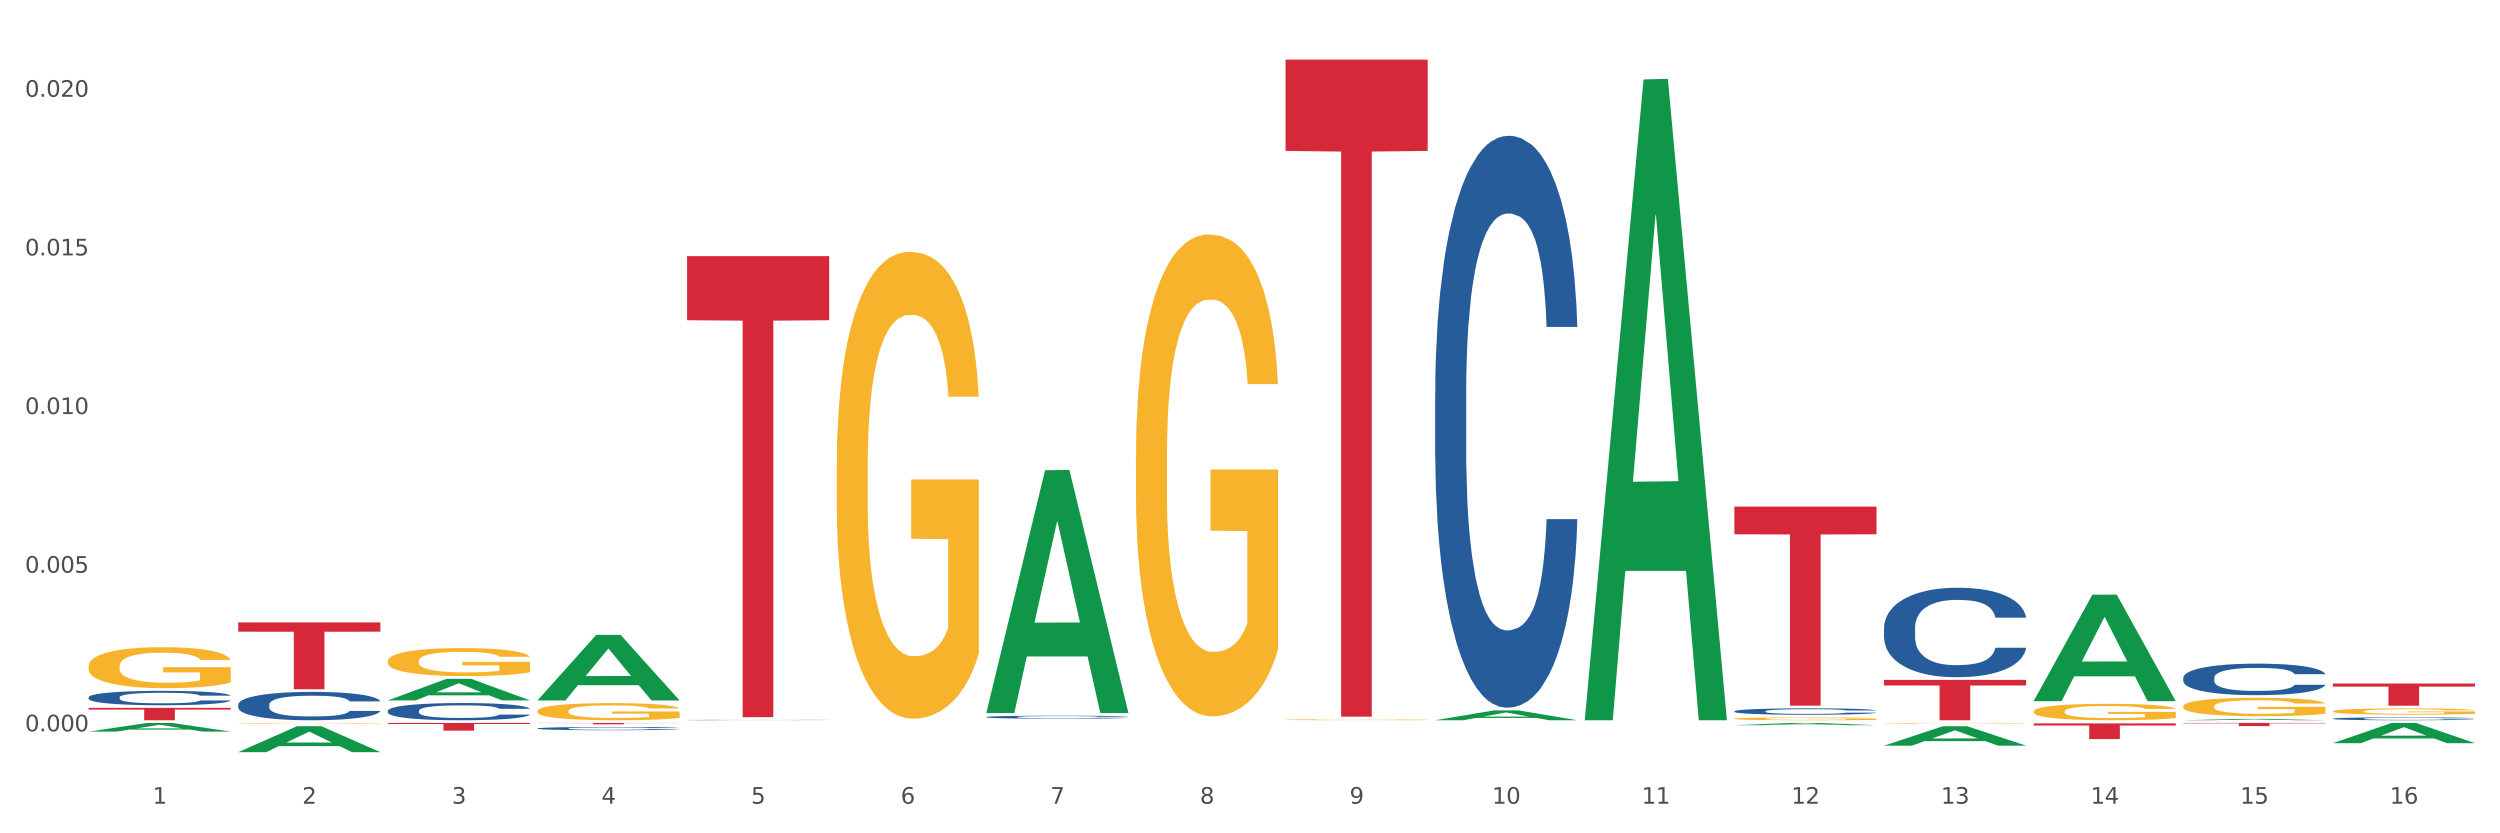 <?xml version="1.0" encoding="utf-8" standalone="no"?>
<!DOCTYPE svg PUBLIC "-//W3C//DTD SVG 1.1//EN"
  "http://www.w3.org/Graphics/SVG/1.1/DTD/svg11.dtd">
<svg xmlns:xlink="http://www.w3.org/1999/xlink" width="1080pt" height="360pt" viewBox="0 0 1080 360" xmlns="http://www.w3.org/2000/svg" version="1.1">
 <rect x="0" y="0" width="1080" height="360" fill="#333333" stroke="none"/>
 <defs>
  <style type="text/css">*{stroke-linejoin: round; stroke-linecap: butt}</style>
 </defs>
 <g id="figure_1">
  <g id="patch_1">
   <path d="M 0 360 
L 1080 360 
L 1080 0 
L 0 0 
z
" style="fill: #ffffff; stroke: #ffffff; stroke-linejoin: miter"/>
  </g>
  <g id="axes_1">
   <g id="matplotlib.axis_1">
    <g id="xtick_1">
     <g id="text_1">
      <!-- 1 -->
      <g style="fill: #4d4d4d" transform="translate(65.93 347.204) scale(0.096 -0.096)">
       <defs>
        <path id="DejaVuSans-31" d="M 794 531 
L 1825 531 
L 1825 4091 
L 703 3866 
L 703 4441 
L 1819 4666 
L 2450 4666 
L 2450 531 
L 3481 531 
L 3481 0 
L 794 0 
L 794 531 
z
" transform="scale(0.016)"/>
       </defs>
       <use xlink:href="#DejaVuSans-31"/>
      </g>
     </g>
    </g>
    <g id="xtick_2">
     <g id="text_2">
      <!-- 2 -->
      <g style="fill: #4d4d4d" transform="translate(130.565 347.204) scale(0.096 -0.096)">
       <defs>
        <path id="DejaVuSans-32" d="M 1228 531 
L 3431 531 
L 3431 0 
L 469 0 
L 469 531 
Q 828 903 1448 1529 
Q 2069 2156 2228 2338 
Q 2531 2678 2651 2914 
Q 2772 3150 2772 3378 
Q 2772 3750 2511 3984 
Q 2250 4219 1831 4219 
Q 1534 4219 1204 4116 
Q 875 4013 500 3803 
L 500 4441 
Q 881 4594 1212 4672 
Q 1544 4750 1819 4750 
Q 2544 4750 2975 4387 
Q 3406 4025 3406 3419 
Q 3406 3131 3298 2873 
Q 3191 2616 2906 2266 
Q 2828 2175 2409 1742 
Q 1991 1309 1228 531 
z
" transform="scale(0.016)"/>
       </defs>
       <use xlink:href="#DejaVuSans-32"/>
      </g>
     </g>
    </g>
    <g id="xtick_3">
     <g id="text_3">
      <!-- 3 -->
      <g style="fill: #4d4d4d" transform="translate(195.199 347.204) scale(0.096 -0.096)">
       <defs>
        <path id="DejaVuSans-33" d="M 2597 2516 
Q 3050 2419 3304 2112 
Q 3559 1806 3559 1356 
Q 3559 666 3084 287 
Q 2609 -91 1734 -91 
Q 1441 -91 1130 -33 
Q 819 25 488 141 
L 488 750 
Q 750 597 1062 519 
Q 1375 441 1716 441 
Q 2309 441 2620 675 
Q 2931 909 2931 1356 
Q 2931 1769 2642 2001 
Q 2353 2234 1838 2234 
L 1294 2234 
L 1294 2753 
L 1863 2753 
Q 2328 2753 2575 2939 
Q 2822 3125 2822 3475 
Q 2822 3834 2567 4026 
Q 2313 4219 1838 4219 
Q 1578 4219 1281 4162 
Q 984 4106 628 3988 
L 628 4550 
Q 988 4650 1302 4700 
Q 1616 4750 1894 4750 
Q 2613 4750 3031 4423 
Q 3450 4097 3450 3541 
Q 3450 3153 3228 2886 
Q 3006 2619 2597 2516 
z
" transform="scale(0.016)"/>
       </defs>
       <use xlink:href="#DejaVuSans-33"/>
      </g>
     </g>
    </g>
    <g id="xtick_4">
     <g id="text_4">
      <!-- 4 -->
      <g style="fill: #4d4d4d" transform="translate(259.833 347.204) scale(0.096 -0.096)">
       <defs>
        <path id="DejaVuSans-34" d="M 2419 4116 
L 825 1625 
L 2419 1625 
L 2419 4116 
z
M 2253 4666 
L 3047 4666 
L 3047 1625 
L 3713 1625 
L 3713 1100 
L 3047 1100 
L 3047 0 
L 2419 0 
L 2419 1100 
L 313 1100 
L 313 1709 
L 2253 4666 
z
" transform="scale(0.016)"/>
       </defs>
       <use xlink:href="#DejaVuSans-34"/>
      </g>
     </g>
    </g>
    <g id="xtick_5">
     <g id="text_5">
      <!-- 5 -->
      <g style="fill: #4d4d4d" transform="translate(324.467 347.204) scale(0.096 -0.096)">
       <defs>
        <path id="DejaVuSans-35" d="M 691 4666 
L 3169 4666 
L 3169 4134 
L 1269 4134 
L 1269 2991 
Q 1406 3038 1543 3061 
Q 1681 3084 1819 3084 
Q 2600 3084 3056 2656 
Q 3513 2228 3513 1497 
Q 3513 744 3044 326 
Q 2575 -91 1722 -91 
Q 1428 -91 1123 -41 
Q 819 9 494 109 
L 494 744 
Q 775 591 1075 516 
Q 1375 441 1709 441 
Q 2250 441 2565 725 
Q 2881 1009 2881 1497 
Q 2881 1984 2565 2268 
Q 2250 2553 1709 2553 
Q 1456 2553 1204 2497 
Q 953 2441 691 2322 
L 691 4666 
z
" transform="scale(0.016)"/>
       </defs>
       <use xlink:href="#DejaVuSans-35"/>
      </g>
     </g>
    </g>
    <g id="xtick_6">
     <g id="text_6">
      <!-- 6 -->
      <g style="fill: #4d4d4d" transform="translate(389.102 347.204) scale(0.096 -0.096)">
       <defs>
        <path id="DejaVuSans-36" d="M 2113 2584 
Q 1688 2584 1439 2293 
Q 1191 2003 1191 1497 
Q 1191 994 1439 701 
Q 1688 409 2113 409 
Q 2538 409 2786 701 
Q 3034 994 3034 1497 
Q 3034 2003 2786 2293 
Q 2538 2584 2113 2584 
z
M 3366 4563 
L 3366 3988 
Q 3128 4100 2886 4159 
Q 2644 4219 2406 4219 
Q 1781 4219 1451 3797 
Q 1122 3375 1075 2522 
Q 1259 2794 1537 2939 
Q 1816 3084 2150 3084 
Q 2853 3084 3261 2657 
Q 3669 2231 3669 1497 
Q 3669 778 3244 343 
Q 2819 -91 2113 -91 
Q 1303 -91 875 529 
Q 447 1150 447 2328 
Q 447 3434 972 4092 
Q 1497 4750 2381 4750 
Q 2619 4750 2861 4703 
Q 3103 4656 3366 4563 
z
" transform="scale(0.016)"/>
       </defs>
       <use xlink:href="#DejaVuSans-36"/>
      </g>
     </g>
    </g>
    <g id="xtick_7">
     <g id="text_7">
      <!-- 7 -->
      <g style="fill: #4d4d4d" transform="translate(453.736 347.204) scale(0.096 -0.096)">
       <defs>
        <path id="DejaVuSans-37" d="M 525 4666 
L 3525 4666 
L 3525 4397 
L 1831 0 
L 1172 0 
L 2766 4134 
L 525 4134 
L 525 4666 
z
" transform="scale(0.016)"/>
       </defs>
       <use xlink:href="#DejaVuSans-37"/>
      </g>
     </g>
    </g>
    <g id="xtick_8">
     <g id="text_8">
      <!-- 8 -->
      <g style="fill: #4d4d4d" transform="translate(518.37 347.204) scale(0.096 -0.096)">
       <defs>
        <path id="DejaVuSans-38" d="M 2034 2216 
Q 1584 2216 1326 1975 
Q 1069 1734 1069 1313 
Q 1069 891 1326 650 
Q 1584 409 2034 409 
Q 2484 409 2743 651 
Q 3003 894 3003 1313 
Q 3003 1734 2745 1975 
Q 2488 2216 2034 2216 
z
M 1403 2484 
Q 997 2584 770 2862 
Q 544 3141 544 3541 
Q 544 4100 942 4425 
Q 1341 4750 2034 4750 
Q 2731 4750 3128 4425 
Q 3525 4100 3525 3541 
Q 3525 3141 3298 2862 
Q 3072 2584 2669 2484 
Q 3125 2378 3379 2068 
Q 3634 1759 3634 1313 
Q 3634 634 3220 271 
Q 2806 -91 2034 -91 
Q 1263 -91 848 271 
Q 434 634 434 1313 
Q 434 1759 690 2068 
Q 947 2378 1403 2484 
z
M 1172 3481 
Q 1172 3119 1398 2916 
Q 1625 2713 2034 2713 
Q 2441 2713 2670 2916 
Q 2900 3119 2900 3481 
Q 2900 3844 2670 4047 
Q 2441 4250 2034 4250 
Q 1625 4250 1398 4047 
Q 1172 3844 1172 3481 
z
" transform="scale(0.016)"/>
       </defs>
       <use xlink:href="#DejaVuSans-38"/>
      </g>
     </g>
    </g>
    <g id="xtick_9">
     <g id="text_9">
      <!-- 9 -->
      <g style="fill: #4d4d4d" transform="translate(583.005 347.204) scale(0.096 -0.096)">
       <defs>
        <path id="DejaVuSans-39" d="M 703 97 
L 703 672 
Q 941 559 1184 500 
Q 1428 441 1663 441 
Q 2288 441 2617 861 
Q 2947 1281 2994 2138 
Q 2813 1869 2534 1725 
Q 2256 1581 1919 1581 
Q 1219 1581 811 2004 
Q 403 2428 403 3163 
Q 403 3881 828 4315 
Q 1253 4750 1959 4750 
Q 2769 4750 3195 4129 
Q 3622 3509 3622 2328 
Q 3622 1225 3098 567 
Q 2575 -91 1691 -91 
Q 1453 -91 1209 -44 
Q 966 3 703 97 
z
M 1959 2075 
Q 2384 2075 2632 2365 
Q 2881 2656 2881 3163 
Q 2881 3666 2632 3958 
Q 2384 4250 1959 4250 
Q 1534 4250 1286 3958 
Q 1038 3666 1038 3163 
Q 1038 2656 1286 2365 
Q 1534 2075 1959 2075 
z
" transform="scale(0.016)"/>
       </defs>
       <use xlink:href="#DejaVuSans-39"/>
      </g>
     </g>
    </g>
    <g id="xtick_10">
     <g id="text_10">
      <!-- 10 -->
      <g style="fill: #4d4d4d" transform="translate(644.585 347.204) scale(0.096 -0.096)">
       <defs>
        <path id="DejaVuSans-30" d="M 2034 4250 
Q 1547 4250 1301 3770 
Q 1056 3291 1056 2328 
Q 1056 1369 1301 889 
Q 1547 409 2034 409 
Q 2525 409 2770 889 
Q 3016 1369 3016 2328 
Q 3016 3291 2770 3770 
Q 2525 4250 2034 4250 
z
M 2034 4750 
Q 2819 4750 3233 4129 
Q 3647 3509 3647 2328 
Q 3647 1150 3233 529 
Q 2819 -91 2034 -91 
Q 1250 -91 836 529 
Q 422 1150 422 2328 
Q 422 3509 836 4129 
Q 1250 4750 2034 4750 
z
" transform="scale(0.016)"/>
       </defs>
       <use xlink:href="#DejaVuSans-31"/>
       <use xlink:href="#DejaVuSans-30" transform="translate(63.623 0)"/>
      </g>
     </g>
    </g>
    <g id="xtick_11">
     <g id="text_11">
      <!-- 11 -->
      <g style="fill: #4d4d4d" transform="translate(709.219 347.204) scale(0.096 -0.096)">
       <use xlink:href="#DejaVuSans-31"/>
       <use xlink:href="#DejaVuSans-31" transform="translate(63.623 0)"/>
      </g>
     </g>
    </g>
    <g id="xtick_12">
     <g id="text_12">
      <!-- 12 -->
      <g style="fill: #4d4d4d" transform="translate(773.854 347.204) scale(0.096 -0.096)">
       <use xlink:href="#DejaVuSans-31"/>
       <use xlink:href="#DejaVuSans-32" transform="translate(63.623 0)"/>
      </g>
     </g>
    </g>
    <g id="xtick_13">
     <g id="text_13">
      <!-- 13 -->
      <g style="fill: #4d4d4d" transform="translate(838.488 347.204) scale(0.096 -0.096)">
       <use xlink:href="#DejaVuSans-31"/>
       <use xlink:href="#DejaVuSans-33" transform="translate(63.623 0)"/>
      </g>
     </g>
    </g>
    <g id="xtick_14">
     <g id="text_14">
      <!-- 14 -->
      <g style="fill: #4d4d4d" transform="translate(903.122 347.204) scale(0.096 -0.096)">
       <use xlink:href="#DejaVuSans-31"/>
       <use xlink:href="#DejaVuSans-34" transform="translate(63.623 0)"/>
      </g>
     </g>
    </g>
    <g id="xtick_15">
     <g id="text_15">
      <!-- 15 -->
      <g style="fill: #4d4d4d" transform="translate(967.756 347.204) scale(0.096 -0.096)">
       <use xlink:href="#DejaVuSans-31"/>
       <use xlink:href="#DejaVuSans-35" transform="translate(63.623 0)"/>
      </g>
     </g>
    </g>
    <g id="xtick_16">
     <g id="text_16">
      <!-- 16 -->
      <g style="fill: #4d4d4d" transform="translate(1032.391 347.204) scale(0.096 -0.096)">
       <use xlink:href="#DejaVuSans-31"/>
       <use xlink:href="#DejaVuSans-36" transform="translate(63.623 0)"/>
      </g>
     </g>
    </g>
    <g id="xtick_17"/>
    <g id="xtick_18"/>
    <g id="xtick_19"/>
    <g id="xtick_20"/>
    <g id="xtick_21"/>
    <g id="xtick_22"/>
    <g id="xtick_23"/>
    <g id="xtick_24"/>
    <g id="xtick_25"/>
    <g id="xtick_26"/>
    <g id="xtick_27"/>
    <g id="xtick_28"/>
    <g id="xtick_29"/>
    <g id="xtick_30"/>
    <g id="xtick_31"/>
   </g>
   <g id="matplotlib.axis_2">
    <g id="ytick_1">
     <g id="text_17">
      <!-- 0.000 -->
      <g style="fill: #4d4d4d" transform="translate(10.8 315.943) scale(0.096 -0.096)">
       <defs>
        <path id="DejaVuSans-2e" d="M 684 794 
L 1344 794 
L 1344 0 
L 684 0 
L 684 794 
z
" transform="scale(0.016)"/>
       </defs>
       <use xlink:href="#DejaVuSans-30"/>
       <use xlink:href="#DejaVuSans-2e" transform="translate(63.623 0)"/>
       <use xlink:href="#DejaVuSans-30" transform="translate(95.41 0)"/>
       <use xlink:href="#DejaVuSans-30" transform="translate(159.033 0)"/>
       <use xlink:href="#DejaVuSans-30" transform="translate(222.656 0)"/>
      </g>
     </g>
    </g>
    <g id="ytick_2">
     <g id="text_18">
      <!-- 0.005 -->
      <g style="fill: #4d4d4d" transform="translate(10.8 247.41) scale(0.096 -0.096)">
       <use xlink:href="#DejaVuSans-30"/>
       <use xlink:href="#DejaVuSans-2e" transform="translate(63.623 0)"/>
       <use xlink:href="#DejaVuSans-30" transform="translate(95.41 0)"/>
       <use xlink:href="#DejaVuSans-30" transform="translate(159.033 0)"/>
       <use xlink:href="#DejaVuSans-35" transform="translate(222.656 0)"/>
      </g>
     </g>
    </g>
    <g id="ytick_3">
     <g id="text_19">
      <!-- 0.010 -->
      <g style="fill: #4d4d4d" transform="translate(10.8 178.876) scale(0.096 -0.096)">
       <use xlink:href="#DejaVuSans-30"/>
       <use xlink:href="#DejaVuSans-2e" transform="translate(63.623 0)"/>
       <use xlink:href="#DejaVuSans-30" transform="translate(95.41 0)"/>
       <use xlink:href="#DejaVuSans-31" transform="translate(159.033 0)"/>
       <use xlink:href="#DejaVuSans-30" transform="translate(222.656 0)"/>
      </g>
     </g>
    </g>
    <g id="ytick_4">
     <g id="text_20">
      <!-- 0.015 -->
      <g style="fill: #4d4d4d" transform="translate(10.8 110.343) scale(0.096 -0.096)">
       <use xlink:href="#DejaVuSans-30"/>
       <use xlink:href="#DejaVuSans-2e" transform="translate(63.623 0)"/>
       <use xlink:href="#DejaVuSans-30" transform="translate(95.41 0)"/>
       <use xlink:href="#DejaVuSans-31" transform="translate(159.033 0)"/>
       <use xlink:href="#DejaVuSans-35" transform="translate(222.656 0)"/>
      </g>
     </g>
    </g>
    <g id="ytick_5">
     <g id="text_21">
      <!-- 0.020 -->
      <g style="fill: #4d4d4d" transform="translate(10.8 41.81) scale(0.096 -0.096)">
       <use xlink:href="#DejaVuSans-30"/>
       <use xlink:href="#DejaVuSans-2e" transform="translate(63.623 0)"/>
       <use xlink:href="#DejaVuSans-30" transform="translate(95.41 0)"/>
       <use xlink:href="#DejaVuSans-32" transform="translate(159.033 0)"/>
       <use xlink:href="#DejaVuSans-30" transform="translate(222.656 0)"/>
      </g>
     </g>
    </g>
    <g id="ytick_6"/>
    <g id="ytick_7"/>
    <g id="ytick_8"/>
    <g id="ytick_9"/>
   </g>
   <g id="PolyCollection_1">
    <path d="M 38.283 316.049 
L 38.346 316.046 
L 63.667 312.299 
L 74.175 312.296 
L 99.686 316.056 
L 87.532 316.056 
L 82.024 315.181 
L 55.881 315.181 
L 55.691 315.195 
L 50.374 316.056 
L 38.283 316.056 
L 38.283 316.049 
L 59.173 314.658 
L 78.733 314.655 
L 69.048 313.097 
L 68.921 313.09 
L 68.794 313.101 
L 59.109 314.655 
L 59.173 314.658 
L 38.283 316.049 
z
" clip-path="url(#p3e745e1492)" style="fill: #109648"/>
    <path d="M 232.186 307.167 
L 232.258 307.161 
L 232.258 306.917 
L 232.403 306.708 
L 233.128 306.2 
L 234.216 305.781 
L 235.013 305.558 
L 235.811 305.376 
L 236.753 305.193 
L 237.913 305.004 
L 240.015 304.727 
L 241.32 304.585 
L 242.915 304.436 
L 245.815 304.219 
L 247.917 304.098 
L 250.092 303.996 
L 253.644 303.875 
L 255.964 303.821 
L 258.429 303.78 
L 261.401 303.753 
L 263.648 303.746 
L 268.578 303.766 
L 272.783 303.827 
L 274.812 303.875 
L 277.422 303.956 
L 278.8 304.01 
L 281.047 304.118 
L 283.367 304.26 
L 284.962 304.382 
L 287.354 304.612 
L 289.166 304.841 
L 290.834 305.125 
L 291.704 305.322 
L 292.356 305.504 
L 292.936 305.714 
L 293.516 306.045 
L 280.467 306.045 
L 279.96 305.808 
L 279.162 305.585 
L 278.002 305.369 
L 276.987 305.234 
L 275.247 305.065 
L 273.653 304.956 
L 271.985 304.875 
L 269.955 304.808 
L 268.36 304.774 
L 266.113 304.747 
L 261.691 304.754 
L 258.719 304.808 
L 256.689 304.875 
L 255.384 304.936 
L 254.224 305.004 
L 252.919 305.098 
L 251.397 305.24 
L 250.309 305.369 
L 249.222 305.531 
L 248.352 305.693 
L 247.555 305.883 
L 246.902 306.086 
L 246.395 306.295 
L 245.96 306.552 
L 245.597 306.978 
L 245.597 307.904 
L 245.742 308.114 
L 246.105 308.391 
L 246.54 308.601 
L 247.265 308.851 
L 247.917 309.02 
L 249.15 309.263 
L 250.527 309.466 
L 251.614 309.595 
L 252.702 309.703 
L 254.587 309.852 
L 256.689 309.973 
L 258.501 310.048 
L 260.966 310.115 
L 262.633 310.142 
L 264.083 310.156 
L 267.636 310.156 
L 270.173 310.136 
L 273 310.088 
L 275.175 310.027 
L 276.987 309.953 
L 279.017 309.831 
L 280.322 309.716 
L 280.322 308.303 
L 264.373 308.296 
L 264.373 307.357 
L 293.588 307.357 
L 293.588 310.115 
L 292.356 310.257 
L 290.979 310.386 
L 289.529 310.501 
L 287.354 310.643 
L 284.744 310.778 
L 282.424 310.873 
L 279.96 310.954 
L 277.06 311.028 
L 273.29 311.096 
L 270.97 311.123 
L 268.071 311.143 
L 264.663 311.15 
L 261.691 311.136 
L 258.791 311.102 
L 255.746 311.042 
L 252.774 310.954 
L 250.527 310.866 
L 248.28 310.758 
L 245.887 310.616 
L 244.002 310.48 
L 242.553 310.359 
L 240.958 310.203 
L 239.218 310 
L 237.913 309.818 
L 236.753 309.628 
L 235.521 309.385 
L 234.651 309.175 
L 233.781 308.912 
L 233.273 308.716 
L 232.693 308.411 
L 232.258 307.985 
L 232.186 307.167 
z
" clip-path="url(#p3e745e1492)" style="fill: #f7b32b"/>
    <path d="M 361.454 201.977 
L 361.527 201.793 
L 361.527 195.161 
L 361.672 189.45 
L 362.397 175.633 
L 363.484 164.211 
L 364.282 158.132 
L 365.079 153.158 
L 366.022 148.184 
L 367.182 143.026 
L 369.284 135.473 
L 370.589 131.604 
L 372.184 127.551 
L 375.083 121.656 
L 377.186 118.34 
L 379.361 115.577 
L 382.913 112.261 
L 385.233 110.787 
L 387.697 109.682 
L 390.67 108.945 
L 392.917 108.76 
L 397.847 109.313 
L 402.051 110.971 
L 404.081 112.261 
L 406.691 114.471 
L 408.068 115.945 
L 410.316 118.893 
L 412.635 122.761 
L 414.23 126.077 
L 416.623 132.341 
L 418.435 138.604 
L 420.102 146.342 
L 420.972 151.684 
L 421.625 156.658 
L 422.205 162.369 
L 422.785 171.396 
L 409.736 171.396 
L 409.228 164.948 
L 408.431 158.869 
L 407.271 152.974 
L 406.256 149.289 
L 404.516 144.684 
L 402.921 141.736 
L 401.254 139.526 
L 399.224 137.683 
L 397.629 136.762 
L 395.382 136.025 
L 390.96 136.21 
L 387.987 137.683 
L 385.958 139.526 
L 384.653 141.184 
L 383.493 143.026 
L 382.188 145.605 
L 380.665 149.474 
L 379.578 152.974 
L 378.491 157.395 
L 377.621 161.816 
L 376.823 166.975 
L 376.171 172.501 
L 375.663 178.212 
L 375.228 185.213 
L 374.866 196.819 
L 374.866 222.057 
L 375.011 227.768 
L 375.373 235.321 
L 375.808 241.032 
L 376.533 247.848 
L 377.186 252.454 
L 378.418 259.086 
L 379.796 264.612 
L 380.883 268.112 
L 381.97 271.06 
L 383.855 275.113 
L 385.958 278.429 
L 387.77 280.455 
L 390.235 282.298 
L 391.902 283.034 
L 393.352 283.403 
L 396.904 283.403 
L 399.441 282.85 
L 402.269 281.561 
L 404.444 279.903 
L 406.256 277.876 
L 408.286 274.56 
L 409.591 271.428 
L 409.591 232.926 
L 393.642 232.742 
L 393.642 207.135 
L 422.857 207.135 
L 422.857 282.298 
L 421.625 286.166 
L 420.247 289.666 
L 418.797 292.798 
L 416.623 296.667 
L 414.013 300.351 
L 411.693 302.93 
L 409.228 305.141 
L 406.328 307.168 
L 402.559 309.01 
L 400.239 309.747 
L 397.339 310.299 
L 393.932 310.483 
L 390.96 310.115 
L 388.06 309.194 
L 385.015 307.536 
L 382.043 305.141 
L 379.796 302.746 
L 377.548 299.799 
L 375.156 295.93 
L 373.271 292.246 
L 371.821 288.93 
L 370.226 284.692 
L 368.486 279.166 
L 367.182 274.192 
L 366.022 269.034 
L 364.789 262.402 
L 363.919 256.691 
L 363.049 249.506 
L 362.542 244.164 
L 361.962 235.874 
L 361.527 224.268 
L 361.454 201.977 
z
" clip-path="url(#p3e745e1492)" style="fill: #f7b32b"/>
    <path d="M 490.723 197.494 
L 490.796 197.304 
L 490.796 190.459 
L 490.941 184.565 
L 491.665 170.305 
L 492.753 158.517 
L 493.55 152.243 
L 494.348 147.109 
L 495.29 141.976 
L 496.45 136.652 
L 498.552 128.857 
L 499.857 124.864 
L 501.452 120.681 
L 504.352 114.597 
L 506.454 111.174 
L 508.629 108.323 
L 512.181 104.9 
L 514.501 103.379 
L 516.966 102.238 
L 519.938 101.478 
L 522.186 101.288 
L 527.115 101.858 
L 531.32 103.569 
L 533.35 104.9 
L 535.959 107.182 
L 537.337 108.703 
L 539.584 111.745 
L 541.904 115.738 
L 543.499 119.16 
L 545.891 125.624 
L 547.703 132.089 
L 549.371 140.074 
L 550.241 145.588 
L 550.893 150.722 
L 551.473 156.616 
L 552.053 165.932 
L 539.004 165.932 
L 538.497 159.277 
L 537.699 153.003 
L 536.539 146.919 
L 535.524 143.116 
L 533.785 138.363 
L 532.19 135.321 
L 530.522 133.039 
L 528.493 131.138 
L 526.898 130.188 
L 524.65 129.427 
L 520.228 129.617 
L 517.256 131.138 
L 515.226 133.039 
L 513.921 134.751 
L 512.761 136.652 
L 511.456 139.314 
L 509.934 143.307 
L 508.847 146.919 
L 507.759 151.482 
L 506.889 156.045 
L 506.092 161.369 
L 505.439 167.073 
L 504.932 172.967 
L 504.497 180.192 
L 504.134 192.17 
L 504.134 218.218 
L 504.279 224.112 
L 504.642 231.907 
L 505.077 237.801 
L 505.802 244.836 
L 506.454 249.59 
L 507.687 256.434 
L 509.064 262.138 
L 510.152 265.751 
L 511.239 268.793 
L 513.124 272.976 
L 515.226 276.398 
L 517.038 278.489 
L 519.503 280.391 
L 521.171 281.151 
L 522.621 281.531 
L 526.173 281.531 
L 528.71 280.961 
L 531.537 279.63 
L 533.712 277.919 
L 535.524 275.828 
L 537.554 272.405 
L 538.859 269.173 
L 538.859 229.436 
L 522.91 229.246 
L 522.91 202.817 
L 552.126 202.817 
L 552.126 280.391 
L 550.893 284.383 
L 549.516 287.996 
L 548.066 291.228 
L 545.891 295.221 
L 543.281 299.023 
L 540.962 301.685 
L 538.497 303.967 
L 535.597 306.058 
L 531.827 307.96 
L 529.507 308.72 
L 526.608 309.291 
L 523.2 309.481 
L 520.228 309.1 
L 517.328 308.15 
L 514.284 306.439 
L 511.311 303.967 
L 509.064 301.495 
L 506.817 298.453 
L 504.424 294.46 
L 502.54 290.658 
L 501.09 287.235 
L 499.495 282.862 
L 497.755 277.158 
L 496.45 272.025 
L 495.29 266.701 
L 494.058 259.857 
L 493.188 253.963 
L 492.318 246.547 
L 491.81 241.034 
L 491.231 232.478 
L 490.796 220.5 
L 490.723 197.494 
z
" clip-path="url(#p3e745e1492)" style="fill: #f7b32b"/>
    <path d="M 555.357 310.932 
L 555.43 310.932 
L 555.43 310.919 
L 555.575 310.907 
L 556.3 310.88 
L 557.387 310.857 
L 558.185 310.845 
L 558.982 310.835 
L 559.924 310.825 
L 561.084 310.814 
L 563.187 310.799 
L 564.492 310.791 
L 566.086 310.783 
L 568.986 310.771 
L 571.089 310.765 
L 573.263 310.759 
L 576.816 310.753 
L 579.135 310.75 
L 581.6 310.747 
L 584.573 310.746 
L 586.82 310.746 
L 591.749 310.747 
L 595.954 310.75 
L 597.984 310.753 
L 600.594 310.757 
L 601.971 310.76 
L 604.218 310.766 
L 606.538 310.774 
L 608.133 310.78 
L 610.525 310.793 
L 612.338 310.805 
L 614.005 310.821 
L 614.875 310.832 
L 615.528 310.842 
L 616.107 310.853 
L 616.687 310.871 
L 603.638 310.871 
L 603.131 310.858 
L 602.334 310.846 
L 601.174 310.834 
L 600.159 310.827 
L 598.419 310.818 
L 596.824 310.812 
L 595.157 310.807 
L 593.127 310.804 
L 591.532 310.802 
L 589.285 310.8 
L 584.862 310.801 
L 581.89 310.804 
L 579.86 310.807 
L 578.555 310.811 
L 577.396 310.814 
L 576.091 310.819 
L 574.568 310.827 
L 573.481 310.834 
L 572.393 310.843 
L 571.524 310.852 
L 570.726 310.862 
L 570.074 310.873 
L 569.566 310.885 
L 569.131 310.899 
L 568.769 310.922 
L 568.769 310.973 
L 568.914 310.984 
L 569.276 310.999 
L 569.711 311.011 
L 570.436 311.024 
L 571.089 311.033 
L 572.321 311.047 
L 573.698 311.058 
L 574.786 311.065 
L 575.873 311.071 
L 577.758 311.079 
L 579.86 311.086 
L 581.673 311.09 
L 584.138 311.093 
L 585.805 311.095 
L 587.255 311.095 
L 590.807 311.095 
L 593.344 311.094 
L 596.172 311.092 
L 598.346 311.088 
L 600.159 311.084 
L 602.189 311.078 
L 603.494 311.071 
L 603.494 310.994 
L 587.545 310.994 
L 587.545 310.943 
L 616.76 310.943 
L 616.76 311.093 
L 615.528 311.101 
L 614.15 311.108 
L 612.7 311.114 
L 610.525 311.122 
L 607.916 311.129 
L 605.596 311.135 
L 603.131 311.139 
L 600.231 311.143 
L 596.462 311.147 
L 594.142 311.148 
L 591.242 311.149 
L 587.835 311.15 
L 584.862 311.149 
L 581.963 311.147 
L 578.918 311.144 
L 575.946 311.139 
L 573.698 311.134 
L 571.451 311.128 
L 569.059 311.121 
L 567.174 311.113 
L 565.724 311.107 
L 564.129 311.098 
L 562.389 311.087 
L 561.084 311.077 
L 559.924 311.067 
L 558.692 311.053 
L 557.822 311.042 
L 556.952 311.028 
L 556.445 311.017 
L 555.865 311 
L 555.43 310.977 
L 555.357 310.932 
z
" clip-path="url(#p3e745e1492)" style="fill: #f7b32b"/>
    <path d="M 749.26 310.493 
L 749.333 310.491 
L 749.333 310.451 
L 749.478 310.417 
L 750.203 310.333 
L 751.29 310.264 
L 752.088 310.227 
L 752.885 310.197 
L 753.827 310.167 
L 754.987 310.136 
L 757.09 310.09 
L 758.395 310.066 
L 759.989 310.042 
L 762.889 310.006 
L 764.991 309.986 
L 767.166 309.969 
L 770.719 309.949 
L 773.038 309.94 
L 775.503 309.934 
L 778.475 309.929 
L 780.723 309.928 
L 785.652 309.931 
L 789.857 309.941 
L 791.887 309.949 
L 794.497 309.963 
L 795.874 309.972 
L 798.121 309.989 
L 800.441 310.013 
L 802.036 310.033 
L 804.428 310.071 
L 806.241 310.109 
L 807.908 310.156 
L 808.778 310.188 
L 809.43 310.218 
L 810.01 310.253 
L 810.59 310.307 
L 797.541 310.307 
L 797.034 310.268 
L 796.236 310.232 
L 795.077 310.196 
L 794.062 310.173 
L 792.322 310.146 
L 790.727 310.128 
L 789.06 310.114 
L 787.03 310.103 
L 785.435 310.098 
L 783.188 310.093 
L 778.765 310.094 
L 775.793 310.103 
L 773.763 310.114 
L 772.458 310.124 
L 771.298 310.136 
L 769.994 310.151 
L 768.471 310.175 
L 767.384 310.196 
L 766.296 310.223 
L 765.426 310.249 
L 764.629 310.281 
L 763.977 310.314 
L 763.469 310.349 
L 763.034 310.391 
L 762.672 310.461 
L 762.672 310.614 
L 762.817 310.649 
L 763.179 310.695 
L 763.614 310.729 
L 764.339 310.77 
L 764.991 310.798 
L 766.224 310.838 
L 767.601 310.872 
L 768.689 310.893 
L 769.776 310.911 
L 771.661 310.936 
L 773.763 310.956 
L 775.576 310.968 
L 778.04 310.979 
L 779.708 310.983 
L 781.158 310.986 
L 784.71 310.986 
L 787.247 310.982 
L 790.074 310.975 
L 792.249 310.965 
L 794.062 310.952 
L 796.091 310.932 
L 797.396 310.913 
L 797.396 310.68 
L 781.448 310.679 
L 781.448 310.524 
L 810.663 310.524 
L 810.663 310.979 
L 809.43 311.002 
L 808.053 311.024 
L 806.603 311.043 
L 804.428 311.066 
L 801.819 311.088 
L 799.499 311.104 
L 797.034 311.117 
L 794.134 311.13 
L 790.364 311.141 
L 788.045 311.145 
L 785.145 311.149 
L 781.738 311.15 
L 778.765 311.147 
L 775.866 311.142 
L 772.821 311.132 
L 769.849 311.117 
L 767.601 311.103 
L 765.354 311.085 
L 762.962 311.062 
L 761.077 311.039 
L 759.627 311.019 
L 758.032 310.994 
L 756.292 310.96 
L 754.987 310.93 
L 753.827 310.899 
L 752.595 310.859 
L 751.725 310.824 
L 750.855 310.78 
L 750.348 310.748 
L 749.768 310.698 
L 749.333 310.628 
L 749.26 310.493 
z
" clip-path="url(#p3e745e1492)" style="fill: #f7b32b"/>
    <path d="M 813.895 312.431 
L 813.967 312.431 
L 813.967 312.421 
L 814.112 312.413 
L 814.837 312.393 
L 815.924 312.376 
L 816.722 312.367 
L 817.519 312.36 
L 818.462 312.353 
L 819.622 312.346 
L 821.724 312.335 
L 823.029 312.329 
L 824.624 312.323 
L 827.523 312.315 
L 829.626 312.31 
L 831.801 312.306 
L 835.353 312.301 
L 837.673 312.299 
L 840.137 312.297 
L 843.11 312.296 
L 845.357 312.296 
L 850.287 312.297 
L 854.491 312.299 
L 856.521 312.301 
L 859.131 312.304 
L 860.508 312.306 
L 862.756 312.311 
L 865.075 312.316 
L 866.67 312.321 
L 869.063 312.33 
L 870.875 312.339 
L 872.542 312.35 
L 873.412 312.358 
L 874.065 312.365 
L 874.645 312.374 
L 875.225 312.387 
L 862.176 312.387 
L 861.668 312.377 
L 860.871 312.369 
L 859.711 312.36 
L 858.696 312.355 
L 856.956 312.348 
L 855.361 312.344 
L 853.694 312.34 
L 851.664 312.338 
L 850.069 312.336 
L 847.822 312.335 
L 843.4 312.336 
L 840.427 312.338 
L 838.398 312.34 
L 837.093 312.343 
L 835.933 312.346 
L 834.628 312.349 
L 833.105 312.355 
L 832.018 312.36 
L 830.931 312.366 
L 830.061 312.373 
L 829.263 312.38 
L 828.611 312.388 
L 828.103 312.397 
L 827.668 312.407 
L 827.306 312.424 
L 827.306 312.46 
L 827.451 312.468 
L 827.813 312.479 
L 828.248 312.488 
L 828.973 312.498 
L 829.626 312.504 
L 830.858 312.514 
L 832.236 312.522 
L 833.323 312.527 
L 834.41 312.531 
L 836.295 312.537 
L 838.398 312.542 
L 840.21 312.545 
L 842.675 312.547 
L 844.342 312.549 
L 845.792 312.549 
L 849.344 312.549 
L 851.881 312.548 
L 854.709 312.546 
L 856.884 312.544 
L 858.696 312.541 
L 860.726 312.536 
L 862.031 312.532 
L 862.031 312.476 
L 846.082 312.476 
L 846.082 312.439 
L 875.297 312.439 
L 875.297 312.547 
L 874.065 312.553 
L 872.687 312.558 
L 871.237 312.563 
L 869.063 312.568 
L 866.453 312.574 
L 864.133 312.577 
L 861.668 312.581 
L 858.768 312.584 
L 854.999 312.586 
L 852.679 312.587 
L 849.779 312.588 
L 846.372 312.588 
L 843.4 312.588 
L 840.5 312.586 
L 837.455 312.584 
L 834.483 312.581 
L 832.236 312.577 
L 829.988 312.573 
L 827.596 312.567 
L 825.711 312.562 
L 824.261 312.557 
L 822.666 312.551 
L 820.926 312.543 
L 819.622 312.536 
L 818.462 312.528 
L 817.229 312.519 
L 816.359 312.51 
L 815.489 312.5 
L 814.982 312.492 
L 814.402 312.48 
L 813.967 312.463 
L 813.895 312.431 
z
" clip-path="url(#p3e745e1492)" style="fill: #f7b32b"/>
    <path d="M 878.529 307.332 
L 878.601 307.325 
L 878.601 307.092 
L 878.746 306.891 
L 879.471 306.405 
L 880.559 306.003 
L 881.356 305.789 
L 882.154 305.614 
L 883.096 305.439 
L 884.256 305.257 
L 886.358 304.992 
L 887.663 304.856 
L 889.258 304.713 
L 892.158 304.505 
L 894.26 304.389 
L 896.435 304.292 
L 899.987 304.175 
L 902.307 304.123 
L 904.772 304.084 
L 907.744 304.058 
L 909.991 304.052 
L 914.921 304.071 
L 919.126 304.13 
L 921.155 304.175 
L 923.765 304.253 
L 925.143 304.305 
L 927.39 304.408 
L 929.71 304.544 
L 931.305 304.661 
L 933.697 304.881 
L 935.509 305.102 
L 937.177 305.374 
L 938.047 305.562 
L 938.699 305.737 
L 939.279 305.938 
L 939.859 306.256 
L 926.81 306.256 
L 926.303 306.029 
L 925.505 305.815 
L 924.345 305.607 
L 923.33 305.478 
L 921.59 305.316 
L 919.996 305.212 
L 918.328 305.134 
L 916.298 305.069 
L 914.703 305.037 
L 912.456 305.011 
L 908.034 305.018 
L 905.062 305.069 
L 903.032 305.134 
L 901.727 305.193 
L 900.567 305.257 
L 899.262 305.348 
L 897.74 305.484 
L 896.652 305.607 
L 895.565 305.763 
L 894.695 305.919 
L 893.898 306.1 
L 893.245 306.295 
L 892.738 306.496 
L 892.303 306.742 
L 891.94 307.15 
L 891.94 308.038 
L 892.085 308.239 
L 892.448 308.505 
L 892.883 308.706 
L 893.608 308.946 
L 894.26 309.108 
L 895.492 309.341 
L 896.87 309.536 
L 897.957 309.659 
L 899.045 309.763 
L 900.93 309.905 
L 903.032 310.022 
L 904.844 310.093 
L 907.309 310.158 
L 908.976 310.184 
L 910.426 310.197 
L 913.978 310.197 
L 916.516 310.177 
L 919.343 310.132 
L 921.518 310.074 
L 923.33 310.002 
L 925.36 309.886 
L 926.665 309.775 
L 926.665 308.421 
L 910.716 308.414 
L 910.716 307.513 
L 939.931 307.513 
L 939.931 310.158 
L 938.699 310.294 
L 937.322 310.417 
L 935.872 310.527 
L 933.697 310.664 
L 931.087 310.793 
L 928.767 310.884 
L 926.303 310.962 
L 923.403 311.033 
L 919.633 311.098 
L 917.313 311.124 
L 914.413 311.143 
L 911.006 311.15 
L 908.034 311.137 
L 905.134 311.104 
L 902.089 311.046 
L 899.117 310.962 
L 896.87 310.877 
L 894.623 310.774 
L 892.23 310.638 
L 890.345 310.508 
L 888.895 310.391 
L 887.301 310.242 
L 885.561 310.048 
L 884.256 309.873 
L 883.096 309.691 
L 881.864 309.458 
L 880.994 309.257 
L 880.124 309.004 
L 879.616 308.816 
L 879.036 308.524 
L 878.601 308.116 
L 878.529 307.332 
z
" clip-path="url(#p3e745e1492)" style="fill: #f7b32b"/>
    <path d="M 1007.797 295.276 
L 1069.2 295.276 
L 1069.2 296.61 
L 1045.046 296.619 
L 1045.046 304.872 
L 1031.806 304.872 
L 1031.806 296.619 
L 1007.797 296.61 
L 1007.797 295.285 
L 1007.797 295.276 
z
" clip-path="url(#p3e745e1492)" style="fill: #d62839"/>
    <path d="M 878.529 312.497 
L 939.931 312.497 
L 939.931 313.437 
L 915.778 313.443 
L 915.778 319.263 
L 902.537 319.263 
L 902.537 313.443 
L 878.529 313.437 
L 878.529 312.503 
L 878.529 312.497 
z
" clip-path="url(#p3e745e1492)" style="fill: #d62839"/>
    <path d="M 813.895 293.702 
L 875.297 293.702 
L 875.297 296.127 
L 851.143 296.143 
L 851.143 311.15 
L 837.903 311.15 
L 837.903 296.143 
L 813.895 296.127 
L 813.895 293.719 
L 813.895 293.702 
z
" clip-path="url(#p3e745e1492)" style="fill: #d62839"/>
    <path d="M 749.26 218.862 
L 810.663 218.862 
L 810.663 230.813 
L 786.509 230.894 
L 786.509 304.86 
L 773.268 304.86 
L 773.268 230.894 
L 749.26 230.813 
L 749.26 218.943 
L 749.26 218.862 
z
" clip-path="url(#p3e745e1492)" style="fill: #d62839"/>
    <path d="M 555.357 25.759 
L 616.76 25.759 
L 616.76 65.204 
L 592.606 65.47 
L 592.606 309.599 
L 579.365 309.599 
L 579.365 65.47 
L 555.357 65.204 
L 555.357 26.026 
L 555.357 25.759 
z
" clip-path="url(#p3e745e1492)" style="fill: #d62839"/>
    <path d="M 296.82 110.659 
L 358.223 110.659 
L 358.223 138.336 
L 334.069 138.523 
L 334.069 309.822 
L 320.828 309.822 
L 320.828 138.523 
L 296.82 138.336 
L 296.82 110.846 
L 296.82 110.659 
z
" clip-path="url(#p3e745e1492)" style="fill: #d62839"/>
    <path d="M 232.186 312.296 
L 293.588 312.296 
L 293.588 312.379 
L 269.435 312.38 
L 269.435 312.898 
L 256.194 312.898 
L 256.194 312.38 
L 232.186 312.379 
L 232.186 312.296 
L 232.186 312.296 
z
" clip-path="url(#p3e745e1492)" style="fill: #d62839"/>
    <path d="M 167.552 312.296 
L 228.954 312.296 
L 228.954 312.763 
L 204.801 312.767 
L 204.801 315.66 
L 191.56 315.66 
L 191.56 312.767 
L 167.552 312.763 
L 167.552 312.299 
L 167.552 312.296 
z
" clip-path="url(#p3e745e1492)" style="fill: #d62839"/>
    <path d="M 102.917 268.872 
L 164.32 268.872 
L 164.32 272.885 
L 140.166 272.912 
L 140.166 297.751 
L 126.925 297.751 
L 126.925 272.912 
L 102.917 272.885 
L 102.917 268.899 
L 102.917 268.872 
z
" clip-path="url(#p3e745e1492)" style="fill: #d62839"/>
    <path d="M 38.283 305.812 
L 99.686 305.812 
L 99.686 306.554 
L 75.532 306.559 
L 75.532 311.15 
L 62.291 311.15 
L 62.291 306.559 
L 38.283 306.554 
L 38.283 305.817 
L 38.283 305.812 
z
" clip-path="url(#p3e745e1492)" style="fill: #d62839"/>
    <path d="M 1007.797 310.457 
L 1007.87 310.456 
L 1007.87 310.424 
L 1008.088 310.38 
L 1008.886 310.3 
L 1009.902 310.239 
L 1011.644 310.168 
L 1012.588 310.138 
L 1013.822 310.105 
L 1016.362 310.051 
L 1019.265 310.005 
L 1021.297 309.98 
L 1022.821 309.964 
L 1026.233 309.935 
L 1028.192 309.922 
L 1030.225 309.912 
L 1031.967 309.905 
L 1034.87 309.897 
L 1037.192 309.893 
L 1039.878 309.892 
L 1042.128 309.893 
L 1045.103 309.898 
L 1049.458 309.912 
L 1051.128 309.92 
L 1053.378 309.934 
L 1055.7 309.952 
L 1057.587 309.97 
L 1059.765 309.997 
L 1062.015 310.031 
L 1064.192 310.075 
L 1065.716 310.115 
L 1066.95 310.158 
L 1068.039 310.209 
L 1068.837 310.266 
L 1069.2 310.313 
L 1055.918 310.313 
L 1055.555 310.27 
L 1054.829 310.224 
L 1054.103 310.193 
L 1053.305 310.168 
L 1052.071 310.139 
L 1050.982 310.121 
L 1049.168 310.099 
L 1047.499 310.085 
L 1046.12 310.077 
L 1044.45 310.07 
L 1040.894 310.063 
L 1038.354 310.063 
L 1036.757 310.066 
L 1034.797 310.071 
L 1033.128 310.08 
L 1031.168 310.093 
L 1029.644 310.108 
L 1028.12 310.128 
L 1027.249 310.142 
L 1025.942 310.167 
L 1025.071 310.187 
L 1023.91 310.223 
L 1023.257 310.248 
L 1022.096 310.314 
L 1021.588 310.362 
L 1021.37 310.395 
L 1021.225 310.432 
L 1021.225 310.611 
L 1021.66 310.692 
L 1022.023 310.726 
L 1022.604 310.765 
L 1023.692 310.816 
L 1025.289 310.865 
L 1026.959 310.901 
L 1028.338 310.922 
L 1029.644 310.938 
L 1030.95 310.951 
L 1032.547 310.963 
L 1033.854 310.969 
L 1035.813 310.976 
L 1038.136 310.98 
L 1039.95 310.98 
L 1043.652 310.974 
L 1045.321 310.968 
L 1046.918 310.96 
L 1048.66 310.948 
L 1050.039 310.934 
L 1050.837 310.924 
L 1052.144 310.902 
L 1053.16 310.879 
L 1054.031 310.852 
L 1054.611 310.829 
L 1055.265 310.795 
L 1055.773 310.756 
L 1055.918 310.735 
L 1069.2 310.735 
L 1068.91 310.777 
L 1068.402 310.817 
L 1067.386 310.871 
L 1066.587 310.902 
L 1065.353 310.94 
L 1064.047 310.972 
L 1062.232 311.007 
L 1060.563 311.034 
L 1058.821 311.057 
L 1056.934 311.077 
L 1053.523 311.106 
L 1052.289 311.114 
L 1049.676 311.128 
L 1047.644 311.136 
L 1044.668 311.144 
L 1041.62 311.149 
L 1038.426 311.15 
L 1035.596 311.147 
L 1032.475 311.141 
L 1030.515 311.134 
L 1028.338 311.123 
L 1025.797 311.107 
L 1023.402 311.088 
L 1021.152 311.065 
L 1019.047 311.038 
L 1017.088 311.008 
L 1014.547 310.959 
L 1012.66 310.911 
L 1011.281 310.866 
L 1010.338 310.828 
L 1009.394 310.78 
L 1008.886 310.747 
L 1008.088 310.666 
L 1007.797 310.592 
L 1007.797 310.457 
z
" clip-path="url(#p3e745e1492)" style="fill: #255c99"/>
    <path d="M 943.163 292.812 
L 943.236 292.8 
L 943.236 292.452 
L 943.453 291.98 
L 944.252 291.11 
L 945.268 290.451 
L 947.01 289.68 
L 947.953 289.357 
L 949.187 288.997 
L 951.728 288.413 
L 954.631 287.916 
L 956.663 287.642 
L 958.187 287.468 
L 961.598 287.157 
L 963.558 287.021 
L 965.59 286.909 
L 967.332 286.834 
L 970.235 286.747 
L 972.558 286.71 
L 975.243 286.698 
L 977.493 286.71 
L 980.469 286.76 
L 984.824 286.909 
L 986.493 286.996 
L 988.743 287.145 
L 991.066 287.344 
L 992.953 287.543 
L 995.13 287.829 
L 997.38 288.201 
L 999.558 288.674 
L 1001.082 289.109 
L 1002.316 289.569 
L 1003.404 290.128 
L 1004.203 290.737 
L 1004.566 291.246 
L 991.284 291.246 
L 990.921 290.787 
L 990.195 290.289 
L 989.469 289.954 
L 988.671 289.68 
L 987.437 289.37 
L 986.348 289.171 
L 984.534 288.935 
L 982.864 288.786 
L 981.485 288.699 
L 979.816 288.624 
L 976.26 288.549 
L 973.719 288.549 
L 972.122 288.574 
L 970.163 288.636 
L 968.494 288.723 
L 966.534 288.873 
L 965.01 289.034 
L 963.485 289.245 
L 962.615 289.395 
L 961.308 289.668 
L 960.437 289.892 
L 959.276 290.277 
L 958.623 290.55 
L 957.461 291.259 
L 956.953 291.781 
L 956.736 292.141 
L 956.59 292.539 
L 956.59 294.478 
L 957.026 295.348 
L 957.389 295.721 
L 957.969 296.143 
L 959.058 296.69 
L 960.655 297.224 
L 962.324 297.61 
L 963.703 297.846 
L 965.01 298.02 
L 966.316 298.157 
L 967.913 298.281 
L 969.219 298.355 
L 971.179 298.43 
L 973.502 298.467 
L 975.316 298.467 
L 979.018 298.405 
L 980.687 298.343 
L 982.284 298.256 
L 984.026 298.119 
L 985.405 297.97 
L 986.203 297.858 
L 987.509 297.622 
L 988.526 297.374 
L 989.397 297.088 
L 989.977 296.839 
L 990.63 296.466 
L 991.138 296.044 
L 991.284 295.82 
L 1004.566 295.82 
L 1004.275 296.267 
L 1003.767 296.702 
L 1002.751 297.287 
L 1001.953 297.622 
L 1000.719 298.032 
L 999.413 298.38 
L 997.598 298.766 
L 995.929 299.051 
L 994.187 299.3 
L 992.3 299.524 
L 988.888 299.834 
L 987.655 299.921 
L 985.042 300.071 
L 983.009 300.158 
L 980.034 300.245 
L 976.985 300.294 
L 973.792 300.307 
L 970.961 300.282 
L 967.84 300.207 
L 965.881 300.133 
L 963.703 300.021 
L 961.163 299.847 
L 958.768 299.636 
L 956.518 299.387 
L 954.413 299.101 
L 952.453 298.778 
L 949.913 298.244 
L 948.026 297.722 
L 946.647 297.237 
L 945.703 296.827 
L 944.76 296.305 
L 944.252 295.944 
L 943.453 295.074 
L 943.163 294.267 
L 943.163 292.812 
z
" clip-path="url(#p3e745e1492)" style="fill: #255c99"/>
    <path d="M 813.895 271.272 
L 813.967 271.237 
L 813.967 270.249 
L 814.185 268.907 
L 814.983 266.436 
L 815.999 264.566 
L 817.741 262.377 
L 818.685 261.46 
L 819.919 260.436 
L 822.459 258.777 
L 825.362 257.365 
L 827.394 256.589 
L 828.919 256.095 
L 832.33 255.212 
L 834.289 254.824 
L 836.322 254.506 
L 838.064 254.294 
L 840.967 254.047 
L 843.289 253.941 
L 845.975 253.906 
L 848.225 253.941 
L 851.201 254.083 
L 855.555 254.506 
L 857.225 254.753 
L 859.475 255.177 
L 861.797 255.742 
L 863.684 256.306 
L 865.862 257.118 
L 868.112 258.177 
L 870.289 259.518 
L 871.813 260.754 
L 873.047 262.06 
L 874.136 263.648 
L 874.934 265.378 
L 875.297 266.825 
L 862.015 266.825 
L 861.652 265.519 
L 860.926 264.107 
L 860.201 263.154 
L 859.402 262.377 
L 858.168 261.495 
L 857.08 260.93 
L 855.265 260.26 
L 853.596 259.836 
L 852.217 259.589 
L 850.547 259.377 
L 846.991 259.165 
L 844.451 259.165 
L 842.854 259.236 
L 840.894 259.412 
L 839.225 259.659 
L 837.265 260.083 
L 835.741 260.542 
L 834.217 261.142 
L 833.346 261.566 
L 832.04 262.342 
L 831.169 262.977 
L 830.007 264.072 
L 829.354 264.848 
L 828.193 266.86 
L 827.685 268.342 
L 827.467 269.366 
L 827.322 270.496 
L 827.322 276.002 
L 827.757 278.473 
L 828.12 279.532 
L 828.701 280.732 
L 829.79 282.285 
L 831.386 283.802 
L 833.056 284.897 
L 834.435 285.567 
L 835.741 286.061 
L 837.048 286.45 
L 838.644 286.803 
L 839.951 287.014 
L 841.91 287.226 
L 844.233 287.332 
L 846.047 287.332 
L 849.749 287.156 
L 851.418 286.979 
L 853.015 286.732 
L 854.757 286.344 
L 856.136 285.92 
L 856.934 285.603 
L 858.241 284.932 
L 859.257 284.226 
L 860.128 283.414 
L 860.709 282.708 
L 861.362 281.649 
L 861.87 280.449 
L 862.015 279.814 
L 875.297 279.814 
L 875.007 281.085 
L 874.499 282.32 
L 873.483 283.979 
L 872.684 284.932 
L 871.45 286.097 
L 870.144 287.085 
L 868.329 288.179 
L 866.66 288.991 
L 864.918 289.697 
L 863.031 290.332 
L 859.62 291.215 
L 858.386 291.462 
L 855.773 291.885 
L 853.741 292.133 
L 850.765 292.38 
L 847.717 292.521 
L 844.523 292.556 
L 841.693 292.485 
L 838.572 292.274 
L 836.612 292.062 
L 834.435 291.744 
L 831.894 291.25 
L 829.499 290.65 
L 827.249 289.944 
L 825.144 289.132 
L 823.185 288.215 
L 820.644 286.697 
L 818.757 285.214 
L 817.378 283.838 
L 816.435 282.673 
L 815.491 281.191 
L 814.983 280.167 
L 814.185 277.696 
L 813.895 275.402 
L 813.895 271.272 
z
" clip-path="url(#p3e745e1492)" style="fill: #255c99"/>
    <path d="M 749.26 307.254 
L 749.333 307.251 
L 749.333 307.18 
L 749.551 307.084 
L 750.349 306.906 
L 751.365 306.772 
L 753.107 306.615 
L 754.051 306.549 
L 755.284 306.475 
L 757.825 306.356 
L 760.728 306.255 
L 762.76 306.199 
L 764.284 306.164 
L 767.696 306.1 
L 769.655 306.072 
L 771.687 306.05 
L 773.429 306.034 
L 776.333 306.017 
L 778.655 306.009 
L 781.341 306.007 
L 783.591 306.009 
L 786.566 306.019 
L 790.921 306.05 
L 792.59 306.067 
L 794.84 306.098 
L 797.163 306.138 
L 799.05 306.179 
L 801.227 306.237 
L 803.477 306.313 
L 805.655 306.41 
L 807.179 306.498 
L 808.413 306.592 
L 809.502 306.706 
L 810.3 306.83 
L 810.663 306.934 
L 797.381 306.934 
L 797.018 306.84 
L 796.292 306.739 
L 795.566 306.671 
L 794.768 306.615 
L 793.534 306.551 
L 792.445 306.511 
L 790.631 306.463 
L 788.961 306.432 
L 787.582 306.415 
L 785.913 306.399 
L 782.357 306.384 
L 779.816 306.384 
L 778.22 306.389 
L 776.26 306.402 
L 774.591 306.42 
L 772.631 306.45 
L 771.107 306.483 
L 769.583 306.526 
L 768.712 306.557 
L 767.405 306.612 
L 766.534 306.658 
L 765.373 306.736 
L 764.72 306.792 
L 763.558 306.937 
L 763.05 307.043 
L 762.833 307.117 
L 762.688 307.198 
L 762.688 307.593 
L 763.123 307.771 
L 763.486 307.847 
L 764.067 307.933 
L 765.155 308.044 
L 766.752 308.153 
L 768.421 308.232 
L 769.8 308.28 
L 771.107 308.316 
L 772.413 308.343 
L 774.01 308.369 
L 775.316 308.384 
L 777.276 308.399 
L 779.599 308.407 
L 781.413 308.407 
L 785.115 308.394 
L 786.784 308.381 
L 788.381 308.364 
L 790.123 308.336 
L 791.502 308.305 
L 792.3 308.283 
L 793.607 308.234 
L 794.623 308.184 
L 795.494 308.125 
L 796.074 308.075 
L 796.727 307.999 
L 797.236 307.913 
L 797.381 307.867 
L 810.663 307.867 
L 810.373 307.958 
L 809.864 308.047 
L 808.848 308.166 
L 808.05 308.234 
L 806.816 308.318 
L 805.51 308.389 
L 803.695 308.468 
L 802.026 308.526 
L 800.284 308.577 
L 798.397 308.622 
L 794.986 308.686 
L 793.752 308.703 
L 791.139 308.734 
L 789.107 308.751 
L 786.131 308.769 
L 783.082 308.779 
L 779.889 308.782 
L 777.058 308.777 
L 773.937 308.762 
L 771.978 308.746 
L 769.8 308.724 
L 767.26 308.688 
L 764.865 308.645 
L 762.615 308.594 
L 760.51 308.536 
L 758.55 308.47 
L 756.01 308.361 
L 754.123 308.255 
L 752.744 308.156 
L 751.801 308.072 
L 750.857 307.966 
L 750.349 307.892 
L 749.551 307.715 
L 749.26 307.55 
L 749.26 307.254 
z
" clip-path="url(#p3e745e1492)" style="fill: #255c99"/>
    <path d="M 619.992 169.671 
L 620.064 169.445 
L 620.064 163.127 
L 620.282 154.553 
L 621.08 138.758 
L 622.096 126.799 
L 623.838 112.809 
L 624.782 106.942 
L 626.016 100.398 
L 628.556 89.793 
L 631.459 80.767 
L 633.492 75.803 
L 635.016 72.644 
L 638.427 67.003 
L 640.387 64.521 
L 642.419 62.49 
L 644.161 61.136 
L 647.064 59.556 
L 649.387 58.879 
L 652.072 58.654 
L 654.322 58.879 
L 657.298 59.782 
L 661.653 62.49 
L 663.322 64.069 
L 665.572 66.777 
L 667.894 70.387 
L 669.781 73.998 
L 671.959 79.187 
L 674.209 85.957 
L 676.386 94.531 
L 677.91 102.429 
L 679.144 110.778 
L 680.233 120.932 
L 681.031 131.988 
L 681.394 141.24 
L 668.112 141.24 
L 667.749 132.891 
L 667.023 123.865 
L 666.298 117.773 
L 665.499 112.809 
L 664.265 107.167 
L 663.177 103.557 
L 661.362 99.27 
L 659.693 96.562 
L 658.314 94.983 
L 656.644 93.629 
L 653.088 92.275 
L 650.548 92.275 
L 648.951 92.726 
L 646.991 93.854 
L 645.322 95.434 
L 643.362 98.142 
L 641.838 101.075 
L 640.314 104.911 
L 639.443 107.619 
L 638.137 112.583 
L 637.266 116.645 
L 636.104 123.64 
L 635.451 128.604 
L 634.29 141.466 
L 633.782 150.943 
L 633.564 157.486 
L 633.419 164.707 
L 633.419 199.908 
L 633.854 215.703 
L 634.217 222.472 
L 634.798 230.144 
L 635.887 240.072 
L 637.483 249.775 
L 639.153 256.77 
L 640.532 261.057 
L 641.838 264.216 
L 643.145 266.698 
L 644.741 268.955 
L 646.048 270.309 
L 648.007 271.663 
L 650.33 272.34 
L 652.145 272.34 
L 655.846 271.211 
L 657.515 270.083 
L 659.112 268.504 
L 660.854 266.022 
L 662.233 263.314 
L 663.032 261.283 
L 664.338 256.996 
L 665.354 252.483 
L 666.225 247.293 
L 666.806 242.78 
L 667.459 236.011 
L 667.967 228.339 
L 668.112 224.277 
L 681.394 224.277 
L 681.104 232.4 
L 680.596 240.298 
L 679.58 250.903 
L 678.781 256.996 
L 677.547 264.442 
L 676.241 270.76 
L 674.427 277.755 
L 672.757 282.945 
L 671.015 287.458 
L 669.128 291.519 
L 665.717 297.161 
L 664.483 298.74 
L 661.87 301.448 
L 659.838 303.027 
L 656.862 304.607 
L 653.814 305.509 
L 650.62 305.735 
L 647.79 305.284 
L 644.669 303.93 
L 642.709 302.576 
L 640.532 300.545 
L 637.991 297.386 
L 635.596 293.55 
L 633.346 289.037 
L 631.242 283.848 
L 629.282 277.981 
L 626.742 268.278 
L 624.855 258.801 
L 623.475 250.001 
L 622.532 242.554 
L 621.588 233.077 
L 621.08 226.534 
L 620.282 210.739 
L 619.992 196.072 
L 619.992 169.671 
z
" clip-path="url(#p3e745e1492)" style="fill: #255c99"/>
    <path d="M 426.089 309.766 
L 426.161 309.764 
L 426.161 309.731 
L 426.379 309.687 
L 427.177 309.605 
L 428.194 309.542 
L 429.936 309.469 
L 430.879 309.439 
L 432.113 309.405 
L 434.653 309.349 
L 437.556 309.302 
L 439.589 309.277 
L 441.113 309.26 
L 444.524 309.231 
L 446.484 309.218 
L 448.516 309.207 
L 450.258 309.2 
L 453.161 309.192 
L 455.484 309.188 
L 458.169 309.187 
L 460.419 309.188 
L 463.395 309.193 
L 467.75 309.207 
L 469.419 309.215 
L 471.669 309.23 
L 473.991 309.248 
L 475.879 309.267 
L 478.056 309.294 
L 480.306 309.329 
L 482.483 309.374 
L 484.008 309.415 
L 485.241 309.459 
L 486.33 309.512 
L 487.128 309.569 
L 487.491 309.617 
L 474.209 309.617 
L 473.846 309.574 
L 473.121 309.527 
L 472.395 309.495 
L 471.596 309.469 
L 470.362 309.44 
L 469.274 309.421 
L 467.459 309.399 
L 465.79 309.385 
L 464.411 309.376 
L 462.742 309.369 
L 459.185 309.362 
L 456.645 309.362 
L 455.048 309.365 
L 453.088 309.371 
L 451.419 309.379 
L 449.459 309.393 
L 447.935 309.408 
L 446.411 309.428 
L 445.54 309.442 
L 444.234 309.468 
L 443.363 309.489 
L 442.202 309.526 
L 441.548 309.552 
L 440.387 309.619 
L 439.879 309.668 
L 439.661 309.702 
L 439.516 309.74 
L 439.516 309.923 
L 439.952 310.005 
L 440.314 310.041 
L 440.895 310.08 
L 441.984 310.132 
L 443.581 310.183 
L 445.25 310.219 
L 446.629 310.242 
L 447.935 310.258 
L 449.242 310.271 
L 450.839 310.283 
L 452.145 310.29 
L 454.105 310.297 
L 456.427 310.3 
L 458.242 310.3 
L 461.943 310.294 
L 463.613 310.289 
L 465.209 310.28 
L 466.951 310.267 
L 468.33 310.253 
L 469.129 310.243 
L 470.435 310.22 
L 471.451 310.197 
L 472.322 310.17 
L 472.903 310.146 
L 473.556 310.111 
L 474.064 310.071 
L 474.209 310.05 
L 487.491 310.05 
L 487.201 310.092 
L 486.693 310.133 
L 485.677 310.189 
L 484.878 310.22 
L 483.645 310.259 
L 482.338 310.292 
L 480.524 310.328 
L 478.854 310.356 
L 477.112 310.379 
L 475.225 310.4 
L 471.814 310.43 
L 470.58 310.438 
L 467.967 310.452 
L 465.935 310.46 
L 462.959 310.468 
L 459.911 310.473 
L 456.717 310.474 
L 453.887 310.472 
L 450.766 310.465 
L 448.806 310.458 
L 446.629 310.447 
L 444.089 310.431 
L 441.693 310.411 
L 439.443 310.387 
L 437.339 310.36 
L 435.379 310.33 
L 432.839 310.279 
L 430.952 310.23 
L 429.573 310.184 
L 428.629 310.145 
L 427.686 310.096 
L 427.177 310.062 
L 426.379 309.979 
L 426.089 309.903 
L 426.089 309.766 
z
" clip-path="url(#p3e745e1492)" style="fill: #255c99"/>
    <path d="M 167.552 285.576 
L 167.624 285.565 
L 167.624 285.167 
L 167.769 284.825 
L 168.494 283.996 
L 169.581 283.311 
L 170.379 282.946 
L 171.176 282.648 
L 172.119 282.349 
L 173.279 282.04 
L 175.381 281.587 
L 176.686 281.355 
L 178.281 281.112 
L 181.18 280.758 
L 183.283 280.559 
L 185.458 280.393 
L 189.01 280.195 
L 191.33 280.106 
L 193.794 280.04 
L 196.767 279.996 
L 199.014 279.985 
L 203.944 280.018 
L 208.148 280.117 
L 210.178 280.195 
L 212.788 280.327 
L 214.165 280.416 
L 216.413 280.592 
L 218.732 280.824 
L 220.327 281.023 
L 222.72 281.399 
L 224.532 281.775 
L 226.199 282.239 
L 227.069 282.559 
L 227.722 282.858 
L 228.302 283.2 
L 228.882 283.742 
L 215.833 283.742 
L 215.325 283.355 
L 214.528 282.99 
L 213.368 282.637 
L 212.353 282.416 
L 210.613 282.139 
L 209.018 281.963 
L 207.351 281.83 
L 205.321 281.72 
L 203.726 281.664 
L 201.479 281.62 
L 197.057 281.631 
L 194.084 281.72 
L 192.055 281.83 
L 190.75 281.93 
L 189.59 282.04 
L 188.285 282.195 
L 186.763 282.427 
L 185.675 282.637 
L 184.588 282.902 
L 183.718 283.167 
L 182.92 283.477 
L 182.268 283.808 
L 181.76 284.151 
L 181.325 284.571 
L 180.963 285.267 
L 180.963 286.781 
L 181.108 287.123 
L 181.47 287.577 
L 181.905 287.919 
L 182.63 288.328 
L 183.283 288.604 
L 184.515 289.002 
L 185.893 289.334 
L 186.98 289.544 
L 188.067 289.72 
L 189.952 289.963 
L 192.055 290.162 
L 193.867 290.284 
L 196.332 290.394 
L 197.999 290.439 
L 199.449 290.461 
L 203.001 290.461 
L 205.539 290.428 
L 208.366 290.35 
L 210.541 290.251 
L 212.353 290.129 
L 214.383 289.93 
L 215.688 289.742 
L 215.688 287.433 
L 199.739 287.422 
L 199.739 285.886 
L 228.954 285.886 
L 228.954 290.394 
L 227.722 290.627 
L 226.344 290.837 
L 224.894 291.024 
L 222.72 291.256 
L 220.11 291.477 
L 217.79 291.632 
L 215.325 291.765 
L 212.425 291.886 
L 208.656 291.997 
L 206.336 292.041 
L 203.436 292.074 
L 200.029 292.085 
L 197.057 292.063 
L 194.157 292.008 
L 191.112 291.908 
L 188.14 291.765 
L 185.893 291.621 
L 183.645 291.444 
L 181.253 291.212 
L 179.368 290.991 
L 177.918 290.792 
L 176.323 290.538 
L 174.584 290.207 
L 173.279 289.908 
L 172.119 289.599 
L 170.886 289.201 
L 170.016 288.858 
L 169.146 288.427 
L 168.639 288.107 
L 168.059 287.61 
L 167.624 286.913 
L 167.552 285.576 
z
" clip-path="url(#p3e745e1492)" style="fill: #f7b32b"/>
    <path d="M 296.82 311.05 
L 296.893 311.049 
L 296.893 311.045 
L 297.11 311.038 
L 297.909 311.027 
L 298.925 311.018 
L 300.667 311.008 
L 301.61 311.003 
L 302.844 310.999 
L 305.385 310.991 
L 308.288 310.984 
L 310.32 310.981 
L 311.844 310.978 
L 315.255 310.974 
L 317.215 310.972 
L 319.247 310.971 
L 320.989 310.97 
L 323.892 310.969 
L 326.215 310.968 
L 328.9 310.968 
L 331.15 310.968 
L 334.126 310.969 
L 338.481 310.971 
L 340.15 310.972 
L 342.4 310.974 
L 344.723 310.977 
L 346.61 310.979 
L 348.787 310.983 
L 351.037 310.988 
L 353.215 310.994 
L 354.739 311 
L 355.973 311.006 
L 357.061 311.014 
L 357.86 311.022 
L 358.223 311.029 
L 344.941 311.029 
L 344.578 311.023 
L 343.852 311.016 
L 343.126 311.011 
L 342.328 311.008 
L 341.094 311.004 
L 340.005 311.001 
L 338.191 310.998 
L 336.521 310.996 
L 335.142 310.995 
L 333.473 310.994 
L 329.917 310.993 
L 327.376 310.993 
L 325.78 310.993 
L 323.82 310.994 
L 322.151 310.995 
L 320.191 310.997 
L 318.667 310.999 
L 317.143 311.002 
L 316.272 311.004 
L 314.965 311.008 
L 314.094 311.011 
L 312.933 311.016 
L 312.28 311.019 
L 311.118 311.029 
L 310.61 311.036 
L 310.393 311.041 
L 310.247 311.046 
L 310.247 311.072 
L 310.683 311.083 
L 311.046 311.088 
L 311.626 311.094 
L 312.715 311.101 
L 314.312 311.109 
L 315.981 311.114 
L 317.36 311.117 
L 318.667 311.119 
L 319.973 311.121 
L 321.57 311.123 
L 322.876 311.124 
L 324.836 311.125 
L 327.159 311.125 
L 328.973 311.125 
L 332.675 311.124 
L 334.344 311.123 
L 335.941 311.122 
L 337.683 311.12 
L 339.062 311.119 
L 339.86 311.117 
L 341.166 311.114 
L 342.183 311.111 
L 343.054 311.107 
L 343.634 311.103 
L 344.287 311.098 
L 344.795 311.093 
L 344.941 311.09 
L 358.223 311.09 
L 357.932 311.096 
L 357.424 311.102 
L 356.408 311.109 
L 355.61 311.114 
L 354.376 311.119 
L 353.07 311.124 
L 351.255 311.129 
L 349.586 311.133 
L 347.844 311.136 
L 345.957 311.139 
L 342.546 311.143 
L 341.312 311.145 
L 338.699 311.147 
L 336.667 311.148 
L 333.691 311.149 
L 330.642 311.15 
L 327.449 311.15 
L 324.618 311.149 
L 321.497 311.148 
L 319.538 311.147 
L 317.36 311.146 
L 314.82 311.144 
L 312.425 311.141 
L 310.175 311.137 
L 308.07 311.134 
L 306.11 311.129 
L 303.57 311.122 
L 301.683 311.115 
L 300.304 311.109 
L 299.36 311.103 
L 298.417 311.096 
L 297.909 311.091 
L 297.11 311.08 
L 296.82 311.069 
L 296.82 311.05 
z
" clip-path="url(#p3e745e1492)" style="fill: #255c99"/>
    <path d="M 167.552 307.052 
L 167.624 307.045 
L 167.624 306.855 
L 167.842 306.596 
L 168.64 306.121 
L 169.656 305.76 
L 171.398 305.339 
L 172.342 305.162 
L 173.576 304.965 
L 176.116 304.646 
L 179.019 304.374 
L 181.051 304.224 
L 182.576 304.129 
L 185.987 303.959 
L 187.947 303.885 
L 189.979 303.823 
L 191.721 303.783 
L 194.624 303.735 
L 196.946 303.715 
L 199.632 303.708 
L 201.882 303.715 
L 204.858 303.742 
L 209.212 303.823 
L 210.882 303.871 
L 213.132 303.953 
L 215.454 304.061 
L 217.341 304.17 
L 219.519 304.326 
L 221.769 304.53 
L 223.946 304.789 
L 225.47 305.026 
L 226.704 305.278 
L 227.793 305.584 
L 228.591 305.917 
L 228.954 306.195 
L 215.672 306.195 
L 215.309 305.944 
L 214.583 305.672 
L 213.858 305.489 
L 213.059 305.339 
L 211.825 305.169 
L 210.737 305.06 
L 208.922 304.931 
L 207.253 304.85 
L 205.874 304.802 
L 204.204 304.761 
L 200.648 304.721 
L 198.108 304.721 
L 196.511 304.734 
L 194.551 304.768 
L 192.882 304.816 
L 190.922 304.897 
L 189.398 304.986 
L 187.874 305.101 
L 187.003 305.183 
L 185.697 305.332 
L 184.826 305.455 
L 183.664 305.665 
L 183.011 305.815 
L 181.85 306.202 
L 181.342 306.488 
L 181.124 306.685 
L 180.979 306.902 
L 180.979 307.962 
L 181.414 308.438 
L 181.777 308.642 
L 182.358 308.873 
L 183.447 309.172 
L 185.043 309.464 
L 186.713 309.675 
L 188.092 309.804 
L 189.398 309.899 
L 190.705 309.974 
L 192.301 310.042 
L 193.608 310.083 
L 195.567 310.123 
L 197.89 310.144 
L 199.704 310.144 
L 203.406 310.11 
L 205.075 310.076 
L 206.672 310.028 
L 208.414 309.954 
L 209.793 309.872 
L 210.591 309.811 
L 211.898 309.682 
L 212.914 309.546 
L 213.785 309.39 
L 214.366 309.254 
L 215.019 309.05 
L 215.527 308.819 
L 215.672 308.696 
L 228.954 308.696 
L 228.664 308.941 
L 228.156 309.179 
L 227.14 309.498 
L 226.341 309.682 
L 225.107 309.906 
L 223.801 310.096 
L 221.987 310.307 
L 220.317 310.463 
L 218.575 310.599 
L 216.688 310.722 
L 213.277 310.891 
L 212.043 310.939 
L 209.43 311.021 
L 207.398 311.068 
L 204.422 311.116 
L 201.374 311.143 
L 198.18 311.15 
L 195.35 311.136 
L 192.229 311.095 
L 190.269 311.055 
L 188.092 310.993 
L 185.551 310.898 
L 183.156 310.783 
L 180.906 310.647 
L 178.801 310.49 
L 176.842 310.314 
L 174.302 310.022 
L 172.414 309.736 
L 171.035 309.471 
L 170.092 309.247 
L 169.148 308.961 
L 168.64 308.764 
L 167.842 308.289 
L 167.552 307.847 
L 167.552 307.052 
z
" clip-path="url(#p3e745e1492)" style="fill: #255c99"/>
    <path d="M 102.917 304.402 
L 102.99 304.391 
L 102.99 304.078 
L 103.208 303.653 
L 104.006 302.87 
L 105.022 302.277 
L 106.764 301.583 
L 107.708 301.292 
L 108.941 300.967 
L 111.482 300.441 
L 114.385 299.994 
L 116.417 299.748 
L 117.941 299.591 
L 121.353 299.311 
L 123.312 299.188 
L 125.344 299.088 
L 127.086 299.02 
L 129.99 298.942 
L 132.312 298.908 
L 134.998 298.897 
L 137.248 298.908 
L 140.223 298.953 
L 144.578 299.088 
L 146.247 299.166 
L 148.497 299.3 
L 150.82 299.479 
L 152.707 299.658 
L 154.884 299.916 
L 157.134 300.251 
L 159.312 300.676 
L 160.836 301.068 
L 162.07 301.482 
L 163.159 301.986 
L 163.957 302.534 
L 164.32 302.993 
L 151.038 302.993 
L 150.675 302.579 
L 149.949 302.131 
L 149.223 301.829 
L 148.425 301.583 
L 147.191 301.303 
L 146.102 301.124 
L 144.288 300.911 
L 142.618 300.777 
L 141.239 300.699 
L 139.57 300.632 
L 136.014 300.565 
L 133.473 300.565 
L 131.877 300.587 
L 129.917 300.643 
L 128.248 300.721 
L 126.288 300.855 
L 124.764 301.001 
L 123.24 301.191 
L 122.369 301.325 
L 121.062 301.572 
L 120.191 301.773 
L 119.03 302.12 
L 118.377 302.366 
L 117.216 303.004 
L 116.707 303.474 
L 116.49 303.798 
L 116.345 304.156 
L 116.345 305.902 
L 116.78 306.685 
L 117.143 307.021 
L 117.724 307.401 
L 118.812 307.894 
L 120.409 308.375 
L 122.078 308.722 
L 123.457 308.934 
L 124.764 309.091 
L 126.07 309.214 
L 127.667 309.326 
L 128.973 309.393 
L 130.933 309.46 
L 133.256 309.494 
L 135.07 309.494 
L 138.772 309.438 
L 140.441 309.382 
L 142.038 309.303 
L 143.78 309.18 
L 145.159 309.046 
L 145.957 308.945 
L 147.264 308.733 
L 148.28 308.509 
L 149.151 308.252 
L 149.731 308.028 
L 150.385 307.692 
L 150.893 307.312 
L 151.038 307.11 
L 164.32 307.11 
L 164.03 307.513 
L 163.521 307.905 
L 162.505 308.431 
L 161.707 308.733 
L 160.473 309.102 
L 159.167 309.415 
L 157.352 309.762 
L 155.683 310.02 
L 153.941 310.243 
L 152.054 310.445 
L 148.643 310.725 
L 147.409 310.803 
L 144.796 310.937 
L 142.764 311.015 
L 139.788 311.094 
L 136.74 311.139 
L 133.546 311.15 
L 130.715 311.127 
L 127.594 311.06 
L 125.635 310.993 
L 123.457 310.892 
L 120.917 310.736 
L 118.522 310.545 
L 116.272 310.322 
L 114.167 310.064 
L 112.208 309.773 
L 109.667 309.292 
L 107.78 308.822 
L 106.401 308.386 
L 105.458 308.017 
L 104.514 307.547 
L 104.006 307.222 
L 103.208 306.439 
L 102.917 305.712 
L 102.917 304.402 
z
" clip-path="url(#p3e745e1492)" style="fill: #255c99"/>
    <path d="M 38.283 301.24 
L 38.356 301.235 
L 38.356 301.076 
L 38.573 300.86 
L 39.372 300.462 
L 40.388 300.161 
L 42.13 299.809 
L 43.073 299.661 
L 44.307 299.496 
L 46.847 299.229 
L 49.751 299.002 
L 51.783 298.877 
L 53.307 298.797 
L 56.718 298.655 
L 58.678 298.593 
L 60.71 298.542 
L 62.452 298.508 
L 65.355 298.468 
L 67.678 298.451 
L 70.363 298.445 
L 72.613 298.451 
L 75.589 298.474 
L 79.944 298.542 
L 81.613 298.582 
L 83.863 298.65 
L 86.186 298.741 
L 88.073 298.832 
L 90.25 298.962 
L 92.5 299.133 
L 94.678 299.349 
L 96.202 299.547 
L 97.436 299.758 
L 98.524 300.013 
L 99.323 300.292 
L 99.686 300.525 
L 86.403 300.525 
L 86.041 300.314 
L 85.315 300.087 
L 84.589 299.934 
L 83.791 299.809 
L 82.557 299.667 
L 81.468 299.576 
L 79.654 299.468 
L 77.984 299.4 
L 76.605 299.36 
L 74.936 299.326 
L 71.379 299.292 
L 68.839 299.292 
L 67.242 299.303 
L 65.283 299.331 
L 63.613 299.371 
L 61.654 299.439 
L 60.13 299.513 
L 58.605 299.61 
L 57.734 299.678 
L 56.428 299.803 
L 55.557 299.905 
L 54.396 300.081 
L 53.743 300.206 
L 52.581 300.53 
L 52.073 300.769 
L 51.855 300.934 
L 51.71 301.115 
L 51.71 302.002 
L 52.146 302.399 
L 52.509 302.57 
L 53.089 302.763 
L 54.178 303.013 
L 55.775 303.257 
L 57.444 303.433 
L 58.823 303.541 
L 60.13 303.621 
L 61.436 303.683 
L 63.033 303.74 
L 64.339 303.774 
L 66.299 303.808 
L 68.621 303.825 
L 70.436 303.825 
L 74.137 303.797 
L 75.807 303.769 
L 77.404 303.729 
L 79.145 303.666 
L 80.524 303.598 
L 81.323 303.547 
L 82.629 303.439 
L 83.645 303.325 
L 84.516 303.195 
L 85.097 303.081 
L 85.75 302.911 
L 86.258 302.718 
L 86.403 302.615 
L 99.686 302.615 
L 99.395 302.82 
L 98.887 303.019 
L 97.871 303.286 
L 97.073 303.439 
L 95.839 303.627 
L 94.532 303.786 
L 92.718 303.962 
L 91.049 304.092 
L 89.307 304.206 
L 87.42 304.308 
L 84.008 304.45 
L 82.774 304.49 
L 80.162 304.558 
L 78.129 304.598 
L 75.154 304.638 
L 72.105 304.661 
L 68.912 304.666 
L 66.081 304.655 
L 62.96 304.621 
L 61.001 304.587 
L 58.823 304.536 
L 56.283 304.456 
L 53.888 304.359 
L 51.638 304.246 
L 49.533 304.115 
L 47.573 303.967 
L 45.033 303.723 
L 43.146 303.485 
L 41.767 303.263 
L 40.823 303.075 
L 39.88 302.837 
L 39.372 302.672 
L 38.573 302.274 
L 38.283 301.905 
L 38.283 301.24 
z
" clip-path="url(#p3e745e1492)" style="fill: #255c99"/>
    <path d="M 1007.797 307.279 
L 1007.87 307.276 
L 1007.87 307.187 
L 1008.015 307.11 
L 1008.74 306.923 
L 1009.827 306.768 
L 1010.625 306.686 
L 1011.422 306.619 
L 1012.365 306.552 
L 1013.524 306.482 
L 1015.627 306.38 
L 1016.932 306.327 
L 1018.527 306.273 
L 1021.426 306.193 
L 1023.529 306.148 
L 1025.703 306.111 
L 1029.256 306.066 
L 1031.576 306.046 
L 1034.04 306.031 
L 1037.013 306.021 
L 1039.26 306.018 
L 1044.19 306.026 
L 1048.394 306.048 
L 1050.424 306.066 
L 1053.034 306.096 
L 1054.411 306.116 
L 1056.659 306.155 
L 1058.978 306.208 
L 1060.573 306.253 
L 1062.966 306.337 
L 1064.778 306.422 
L 1066.445 306.527 
L 1067.315 306.599 
L 1067.968 306.666 
L 1068.548 306.743 
L 1069.128 306.865 
L 1056.079 306.865 
L 1055.571 306.778 
L 1054.774 306.696 
L 1053.614 306.616 
L 1052.599 306.566 
L 1050.859 306.504 
L 1049.264 306.464 
L 1047.597 306.434 
L 1045.567 306.41 
L 1043.972 306.397 
L 1041.725 306.387 
L 1037.303 306.39 
L 1034.33 306.41 
L 1032.3 306.434 
L 1030.996 306.457 
L 1029.836 306.482 
L 1028.531 306.517 
L 1027.008 306.569 
L 1025.921 306.616 
L 1024.834 306.676 
L 1023.964 306.736 
L 1023.166 306.806 
L 1022.514 306.88 
L 1022.006 306.958 
L 1021.571 307.052 
L 1021.209 307.209 
L 1021.209 307.55 
L 1021.354 307.628 
L 1021.716 307.73 
L 1022.151 307.807 
L 1022.876 307.899 
L 1023.529 307.962 
L 1024.761 308.051 
L 1026.138 308.126 
L 1027.226 308.173 
L 1028.313 308.213 
L 1030.198 308.268 
L 1032.3 308.313 
L 1034.113 308.34 
L 1036.578 308.365 
L 1038.245 308.375 
L 1039.695 308.38 
L 1043.247 308.38 
L 1045.784 308.373 
L 1048.612 308.355 
L 1050.786 308.333 
L 1052.599 308.305 
L 1054.629 308.26 
L 1055.934 308.218 
L 1055.934 307.697 
L 1039.985 307.695 
L 1039.985 307.349 
L 1069.2 307.349 
L 1069.2 308.365 
L 1067.968 308.417 
L 1066.59 308.465 
L 1065.14 308.507 
L 1062.966 308.559 
L 1060.356 308.609 
L 1058.036 308.644 
L 1055.571 308.674 
L 1052.671 308.701 
L 1048.902 308.726 
L 1046.582 308.736 
L 1043.682 308.744 
L 1040.275 308.746 
L 1037.303 308.741 
L 1034.403 308.729 
L 1031.358 308.706 
L 1028.386 308.674 
L 1026.138 308.642 
L 1023.891 308.602 
L 1021.499 308.549 
L 1019.614 308.5 
L 1018.164 308.455 
L 1016.569 308.397 
L 1014.829 308.323 
L 1013.524 308.255 
L 1012.365 308.186 
L 1011.132 308.096 
L 1010.262 308.019 
L 1009.392 307.922 
L 1008.885 307.849 
L 1008.305 307.737 
L 1007.87 307.58 
L 1007.797 307.279 
z
" clip-path="url(#p3e745e1492)" style="fill: #f7b32b"/>
    <path d="M 38.283 287.774 
L 38.355 287.758 
L 38.355 287.176 
L 38.5 286.674 
L 39.225 285.461 
L 40.313 284.459 
L 41.11 283.925 
L 41.908 283.488 
L 42.85 283.052 
L 44.01 282.599 
L 46.112 281.936 
L 47.417 281.596 
L 49.012 281.24 
L 51.912 280.723 
L 54.014 280.432 
L 56.189 280.189 
L 59.741 279.898 
L 62.061 279.769 
L 64.526 279.672 
L 67.498 279.607 
L 69.745 279.591 
L 74.675 279.639 
L 78.88 279.785 
L 80.91 279.898 
L 83.519 280.092 
L 84.897 280.222 
L 87.144 280.48 
L 89.464 280.82 
L 91.059 281.111 
L 93.451 281.661 
L 95.263 282.211 
L 96.931 282.89 
L 97.801 283.359 
L 98.453 283.796 
L 99.033 284.297 
L 99.613 285.089 
L 86.564 285.089 
L 86.057 284.523 
L 85.259 283.99 
L 84.099 283.472 
L 83.084 283.149 
L 81.345 282.744 
L 79.75 282.486 
L 78.082 282.292 
L 76.052 282.13 
L 74.458 282.049 
L 72.21 281.984 
L 67.788 282.001 
L 64.816 282.13 
L 62.786 282.292 
L 61.481 282.437 
L 60.321 282.599 
L 59.016 282.825 
L 57.494 283.165 
L 56.407 283.472 
L 55.319 283.86 
L 54.449 284.248 
L 53.652 284.701 
L 52.999 285.186 
L 52.492 285.688 
L 52.057 286.302 
L 51.694 287.321 
L 51.694 289.537 
L 51.839 290.038 
L 52.202 290.701 
L 52.637 291.202 
L 53.362 291.801 
L 54.014 292.205 
L 55.247 292.787 
L 56.624 293.272 
L 57.711 293.58 
L 58.799 293.838 
L 60.684 294.194 
L 62.786 294.485 
L 64.598 294.663 
L 67.063 294.825 
L 68.731 294.889 
L 70.18 294.922 
L 73.733 294.922 
L 76.27 294.873 
L 79.097 294.76 
L 81.272 294.615 
L 83.084 294.437 
L 85.114 294.146 
L 86.419 293.871 
L 86.419 290.491 
L 70.47 290.475 
L 70.47 288.227 
L 99.686 288.227 
L 99.686 294.825 
L 98.453 295.164 
L 97.076 295.472 
L 95.626 295.747 
L 93.451 296.086 
L 90.841 296.41 
L 88.521 296.636 
L 86.057 296.83 
L 83.157 297.008 
L 79.387 297.17 
L 77.067 297.234 
L 74.168 297.283 
L 70.76 297.299 
L 67.788 297.267 
L 64.888 297.186 
L 61.844 297.04 
L 58.871 296.83 
L 56.624 296.62 
L 54.377 296.361 
L 51.984 296.021 
L 50.1 295.698 
L 48.65 295.407 
L 47.055 295.035 
L 45.315 294.55 
L 44.01 294.113 
L 42.85 293.66 
L 41.618 293.078 
L 40.748 292.577 
L 39.878 291.946 
L 39.37 291.477 
L 38.79 290.749 
L 38.355 289.731 
L 38.283 287.774 
z
" clip-path="url(#p3e745e1492)" style="fill: #f7b32b"/>
    <path d="M 943.163 305.127 
L 943.236 305.12 
L 943.236 304.859 
L 943.381 304.634 
L 944.106 304.089 
L 945.193 303.639 
L 945.99 303.399 
L 946.788 303.203 
L 947.73 303.007 
L 948.89 302.804 
L 950.992 302.506 
L 952.297 302.353 
L 953.892 302.194 
L 956.792 301.961 
L 958.894 301.831 
L 961.069 301.722 
L 964.621 301.591 
L 966.941 301.533 
L 969.406 301.489 
L 972.378 301.46 
L 974.626 301.453 
L 979.555 301.475 
L 983.76 301.54 
L 985.79 301.591 
L 988.4 301.678 
L 989.777 301.736 
L 992.024 301.852 
L 994.344 302.005 
L 995.939 302.136 
L 998.331 302.382 
L 1000.144 302.629 
L 1001.811 302.934 
L 1002.681 303.145 
L 1003.333 303.341 
L 1003.913 303.566 
L 1004.493 303.922 
L 991.444 303.922 
L 990.937 303.668 
L 990.139 303.428 
L 988.979 303.196 
L 987.965 303.051 
L 986.225 302.869 
L 984.63 302.753 
L 982.962 302.666 
L 980.933 302.593 
L 979.338 302.557 
L 977.09 302.528 
L 972.668 302.535 
L 969.696 302.593 
L 967.666 302.666 
L 966.361 302.731 
L 965.201 302.804 
L 963.896 302.905 
L 962.374 303.058 
L 961.287 303.196 
L 960.199 303.37 
L 959.329 303.544 
L 958.532 303.748 
L 957.879 303.966 
L 957.372 304.191 
L 956.937 304.467 
L 956.575 304.924 
L 956.575 305.919 
L 956.72 306.144 
L 957.082 306.442 
L 957.517 306.667 
L 958.242 306.936 
L 958.894 307.117 
L 960.127 307.379 
L 961.504 307.597 
L 962.592 307.735 
L 963.679 307.851 
L 965.564 308.011 
L 967.666 308.141 
L 969.479 308.221 
L 971.943 308.294 
L 973.611 308.323 
L 975.061 308.337 
L 978.613 308.337 
L 981.15 308.316 
L 983.977 308.265 
L 986.152 308.199 
L 987.965 308.119 
L 989.994 307.989 
L 991.299 307.865 
L 991.299 306.348 
L 975.351 306.34 
L 975.351 305.331 
L 1004.566 305.331 
L 1004.566 308.294 
L 1003.333 308.446 
L 1001.956 308.584 
L 1000.506 308.708 
L 998.331 308.86 
L 995.721 309.005 
L 993.402 309.107 
L 990.937 309.194 
L 988.037 309.274 
L 984.267 309.347 
L 981.948 309.376 
L 979.048 309.398 
L 975.641 309.405 
L 972.668 309.39 
L 969.768 309.354 
L 966.724 309.289 
L 963.751 309.194 
L 961.504 309.1 
L 959.257 308.984 
L 956.865 308.831 
L 954.98 308.686 
L 953.53 308.555 
L 951.935 308.388 
L 950.195 308.17 
L 948.89 307.974 
L 947.73 307.771 
L 946.498 307.509 
L 945.628 307.284 
L 944.758 307.001 
L 944.251 306.791 
L 943.671 306.464 
L 943.236 306.006 
L 943.163 305.127 
z
" clip-path="url(#p3e745e1492)" style="fill: #f7b32b"/>
    <path d="M 232.186 314.679 
L 232.258 314.678 
L 232.258 314.642 
L 232.476 314.592 
L 233.275 314.502 
L 234.291 314.434 
L 236.033 314.354 
L 236.976 314.32 
L 238.21 314.283 
L 240.75 314.222 
L 243.654 314.17 
L 245.686 314.142 
L 247.21 314.124 
L 250.621 314.091 
L 252.581 314.077 
L 254.613 314.066 
L 256.355 314.058 
L 259.258 314.049 
L 261.581 314.045 
L 264.266 314.044 
L 266.516 314.045 
L 269.492 314.05 
L 273.847 314.066 
L 275.516 314.075 
L 277.766 314.09 
L 280.089 314.111 
L 281.976 314.131 
L 284.153 314.161 
L 286.403 314.2 
L 288.58 314.249 
L 290.105 314.294 
L 291.338 314.342 
L 292.427 314.4 
L 293.226 314.463 
L 293.588 314.516 
L 280.306 314.516 
L 279.943 314.468 
L 279.218 314.417 
L 278.492 314.382 
L 277.693 314.354 
L 276.46 314.321 
L 275.371 314.301 
L 273.556 314.276 
L 271.887 314.261 
L 270.508 314.252 
L 268.839 314.244 
L 265.282 314.236 
L 262.742 314.236 
L 261.145 314.239 
L 259.186 314.245 
L 257.516 314.254 
L 255.557 314.27 
L 254.032 314.286 
L 252.508 314.308 
L 251.637 314.324 
L 250.331 314.352 
L 249.46 314.376 
L 248.299 314.416 
L 247.645 314.444 
L 246.484 314.518 
L 245.976 314.572 
L 245.758 314.609 
L 245.613 314.651 
L 245.613 314.852 
L 246.049 314.942 
L 246.412 314.981 
L 246.992 315.025 
L 248.081 315.082 
L 249.678 315.137 
L 251.347 315.177 
L 252.726 315.202 
L 254.032 315.22 
L 255.339 315.234 
L 256.936 315.247 
L 258.242 315.255 
L 260.202 315.263 
L 262.524 315.266 
L 264.339 315.266 
L 268.04 315.26 
L 269.71 315.254 
L 271.306 315.245 
L 273.048 315.23 
L 274.427 315.215 
L 275.226 315.203 
L 276.532 315.179 
L 277.548 315.153 
L 278.419 315.123 
L 279 315.097 
L 279.653 315.059 
L 280.161 315.015 
L 280.306 314.991 
L 293.588 314.991 
L 293.298 315.038 
L 292.79 315.083 
L 291.774 315.144 
L 290.976 315.179 
L 289.742 315.221 
L 288.435 315.257 
L 286.621 315.297 
L 284.951 315.327 
L 283.21 315.353 
L 281.322 315.376 
L 277.911 315.409 
L 276.677 315.418 
L 274.064 315.433 
L 272.032 315.442 
L 269.056 315.451 
L 266.008 315.456 
L 262.815 315.458 
L 259.984 315.455 
L 256.863 315.447 
L 254.903 315.44 
L 252.726 315.428 
L 250.186 315.41 
L 247.791 315.388 
L 245.541 315.362 
L 243.436 315.332 
L 241.476 315.299 
L 238.936 315.243 
L 237.049 315.189 
L 235.67 315.139 
L 234.726 315.096 
L 233.783 315.042 
L 233.275 315.004 
L 232.476 314.914 
L 232.186 314.83 
L 232.186 314.679 
z
" clip-path="url(#p3e745e1492)" style="fill: #255c99"/>
    <path d="M 102.917 312.424 
L 102.99 312.424 
L 102.99 312.415 
L 103.135 312.407 
L 103.86 312.388 
L 104.947 312.372 
L 105.745 312.364 
L 106.542 312.357 
L 107.484 312.35 
L 108.644 312.343 
L 110.747 312.333 
L 112.052 312.327 
L 113.646 312.322 
L 116.546 312.314 
L 118.649 312.309 
L 120.823 312.305 
L 124.376 312.301 
L 126.695 312.299 
L 129.16 312.297 
L 132.132 312.296 
L 134.38 312.296 
L 139.309 312.297 
L 143.514 312.299 
L 145.544 312.301 
L 148.154 312.304 
L 149.531 312.306 
L 151.778 312.31 
L 154.098 312.315 
L 155.693 312.32 
L 158.085 312.328 
L 159.898 312.337 
L 161.565 312.348 
L 162.435 312.355 
L 163.087 312.362 
L 163.667 312.37 
L 164.247 312.382 
L 151.198 312.382 
L 150.691 312.373 
L 149.894 312.365 
L 148.734 312.357 
L 147.719 312.352 
L 145.979 312.345 
L 144.384 312.341 
L 142.717 312.338 
L 140.687 312.336 
L 139.092 312.334 
L 136.845 312.333 
L 132.422 312.334 
L 129.45 312.336 
L 127.42 312.338 
L 126.115 312.341 
L 124.956 312.343 
L 123.651 312.347 
L 122.128 312.352 
L 121.041 312.357 
L 119.953 312.363 
L 119.083 312.369 
L 118.286 312.376 
L 117.634 312.384 
L 117.126 312.392 
L 116.691 312.401 
L 116.329 312.417 
L 116.329 312.452 
L 116.474 312.46 
L 116.836 312.47 
L 117.271 312.478 
L 117.996 312.488 
L 118.649 312.494 
L 119.881 312.503 
L 121.258 312.511 
L 122.346 312.515 
L 123.433 312.519 
L 125.318 312.525 
L 127.42 312.53 
L 129.233 312.532 
L 131.697 312.535 
L 133.365 312.536 
L 134.815 312.536 
L 138.367 312.536 
L 140.904 312.536 
L 143.732 312.534 
L 145.906 312.532 
L 147.719 312.529 
L 149.749 312.524 
L 151.053 312.52 
L 151.053 312.467 
L 135.105 312.467 
L 135.105 312.431 
L 164.32 312.431 
L 164.32 312.535 
L 163.087 312.54 
L 161.71 312.545 
L 160.26 312.549 
L 158.085 312.555 
L 155.476 312.56 
L 153.156 312.563 
L 150.691 312.566 
L 147.791 312.569 
L 144.022 312.572 
L 141.702 312.573 
L 138.802 312.574 
L 135.395 312.574 
L 132.422 312.573 
L 129.523 312.572 
L 126.478 312.57 
L 123.506 312.566 
L 121.258 312.563 
L 119.011 312.559 
L 116.619 312.554 
L 114.734 312.549 
L 113.284 312.544 
L 111.689 312.538 
L 109.949 312.531 
L 108.644 312.524 
L 107.484 312.517 
L 106.252 312.508 
L 105.382 312.5 
L 104.512 312.49 
L 104.005 312.482 
L 103.425 312.471 
L 102.99 312.455 
L 102.917 312.424 
z
" clip-path="url(#p3e745e1492)" style="fill: #f7b32b"/>
    <path d="M 943.163 312.296 
L 1004.566 312.296 
L 1004.566 312.486 
L 980.412 312.487 
L 980.412 313.664 
L 967.171 313.664 
L 967.171 312.487 
L 943.163 312.486 
L 943.163 312.297 
L 943.163 312.296 
z
" clip-path="url(#p3e745e1492)" style="fill: #d62839"/>
    <path d="M 426.089 307.844 
L 426.152 307.745 
L 451.473 203.126 
L 461.981 203.028 
L 487.491 308.041 
L 475.337 308.041 
L 469.83 283.587 
L 443.687 283.587 
L 443.497 283.982 
L 438.179 308.041 
L 426.089 308.041 
L 426.089 307.844 
L 446.978 268.994 
L 466.539 268.895 
L 456.853 225.411 
L 456.727 225.214 
L 456.6 225.51 
L 446.915 268.895 
L 446.978 268.994 
L 426.089 307.844 
z
" clip-path="url(#p3e745e1492)" style="fill: #109648"/>
    <path d="M 232.186 302.547 
L 232.249 302.52 
L 257.57 274.275 
L 268.078 274.249 
L 293.588 302.6 
L 281.435 302.6 
L 275.927 295.998 
L 249.784 295.998 
L 249.594 296.104 
L 244.276 302.6 
L 232.186 302.6 
L 232.186 302.547 
L 253.075 292.058 
L 272.636 292.031 
L 262.95 280.292 
L 262.824 280.238 
L 262.697 280.318 
L 253.012 292.031 
L 253.075 292.058 
L 232.186 302.547 
z
" clip-path="url(#p3e745e1492)" style="fill: #109648"/>
    <path d="M 167.552 302.544 
L 167.615 302.535 
L 192.936 293.24 
L 203.444 293.231 
L 228.954 302.562 
L 216.8 302.562 
L 211.293 300.389 
L 185.149 300.389 
L 184.96 300.424 
L 179.642 302.562 
L 167.552 302.562 
L 167.552 302.544 
L 188.441 299.092 
L 208.001 299.084 
L 198.316 295.22 
L 198.19 295.203 
L 198.063 295.229 
L 188.378 299.084 
L 188.441 299.092 
L 167.552 302.544 
z
" clip-path="url(#p3e745e1492)" style="fill: #109648"/>
    <path d="M 102.917 324.928 
L 102.981 324.918 
L 128.301 313.73 
L 138.809 313.72 
L 164.32 324.95 
L 152.166 324.95 
L 146.659 322.335 
L 120.515 322.335 
L 120.325 322.377 
L 115.008 324.95 
L 102.917 324.95 
L 102.917 324.928 
L 123.807 320.774 
L 143.367 320.763 
L 133.682 316.113 
L 133.555 316.092 
L 133.429 316.124 
L 123.744 320.763 
L 123.807 320.774 
L 102.917 324.928 
z
" clip-path="url(#p3e745e1492)" style="fill: #109648"/>
    <path d="M 749.26 313.283 
L 749.324 313.282 
L 774.644 312.297 
L 785.152 312.296 
L 810.663 313.285 
L 798.509 313.285 
L 793.002 313.055 
L 766.858 313.055 
L 766.668 313.058 
L 761.351 313.285 
L 749.26 313.285 
L 749.26 313.283 
L 770.15 312.917 
L 789.71 312.916 
L 780.025 312.507 
L 779.898 312.505 
L 779.772 312.508 
L 770.086 312.916 
L 770.15 312.917 
L 749.26 313.283 
z
" clip-path="url(#p3e745e1492)" style="fill: #109648"/>
    <path d="M 813.895 322.113 
L 813.958 322.105 
L 839.278 313.742 
L 849.787 313.734 
L 875.297 322.129 
L 863.143 322.129 
L 857.636 320.174 
L 831.492 320.174 
L 831.302 320.205 
L 825.985 322.129 
L 813.895 322.129 
L 813.895 322.113 
L 834.784 319.007 
L 854.344 319 
L 844.659 315.524 
L 844.533 315.508 
L 844.406 315.532 
L 834.721 319 
L 834.784 319.007 
L 813.895 322.113 
z
" clip-path="url(#p3e745e1492)" style="fill: #109648"/>
    <path d="M 878.529 302.819 
L 878.592 302.776 
L 903.913 256.909 
L 914.421 256.866 
L 939.931 302.906 
L 927.777 302.906 
L 922.27 292.185 
L 896.127 292.185 
L 895.937 292.358 
L 890.619 302.906 
L 878.529 302.906 
L 878.529 302.819 
L 899.418 285.787 
L 918.979 285.743 
L 909.293 266.679 
L 909.167 266.593 
L 909.04 266.722 
L 899.355 285.743 
L 899.418 285.787 
L 878.529 302.819 
z
" clip-path="url(#p3e745e1492)" style="fill: #109648"/>
    <path d="M 943.163 311.149 
L 943.226 311.148 
L 968.547 310.552 
L 979.055 310.551 
L 1004.566 311.15 
L 992.412 311.15 
L 986.905 311.01 
L 960.761 311.01 
L 960.571 311.013 
L 955.254 311.15 
L 943.163 311.15 
L 943.163 311.149 
L 964.053 310.927 
L 983.613 310.927 
L 973.928 310.679 
L 973.801 310.677 
L 973.675 310.679 
L 963.989 310.927 
L 964.053 310.927 
L 943.163 311.149 
z
" clip-path="url(#p3e745e1492)" style="fill: #109648"/>
    <path d="M 1007.797 321.041 
L 1007.861 321.033 
L 1033.181 312.304 
L 1043.689 312.296 
L 1069.2 321.057 
L 1057.046 321.057 
L 1051.539 319.017 
L 1025.395 319.017 
L 1025.205 319.05 
L 1019.888 321.057 
L 1007.797 321.057 
L 1007.797 321.041 
L 1028.687 317.8 
L 1048.247 317.791 
L 1038.562 314.163 
L 1038.435 314.147 
L 1038.309 314.172 
L 1028.624 317.791 
L 1028.687 317.8 
L 1007.797 321.041 
z
" clip-path="url(#p3e745e1492)" style="fill: #109648"/>
    <path d="M 684.626 310.629 
L 684.689 310.369 
L 710.01 34.311 
L 720.518 34.051 
L 746.029 311.15 
L 733.875 311.15 
L 728.367 246.623 
L 702.224 246.623 
L 702.034 247.664 
L 696.717 311.15 
L 684.626 311.15 
L 684.626 310.629 
L 705.515 208.116 
L 725.076 207.856 
L 715.391 93.113 
L 715.264 92.593 
L 715.137 93.373 
L 705.452 207.856 
L 705.515 208.116 
L 684.626 310.629 
z
" clip-path="url(#p3e745e1492)" style="fill: #109648"/>
    <path d="M 619.992 311.142 
L 620.055 311.138 
L 645.376 306.885 
L 655.884 306.881 
L 681.394 311.15 
L 669.24 311.15 
L 663.733 310.156 
L 637.59 310.156 
L 637.4 310.172 
L 632.082 311.15 
L 619.992 311.15 
L 619.992 311.142 
L 640.881 309.563 
L 660.441 309.559 
L 650.756 307.791 
L 650.63 307.783 
L 650.503 307.795 
L 640.818 309.559 
L 640.881 309.563 
L 619.992 311.142 
z
" clip-path="url(#p3e745e1492)" style="fill: #109648"/>
   </g>
  </g>
 </g>
 <defs>
  <clipPath id="p3e745e1492">
   <rect x="38.283" y="10.8" width="1030.917" height="329.109"/>
  </clipPath>
 </defs>
</svg>

